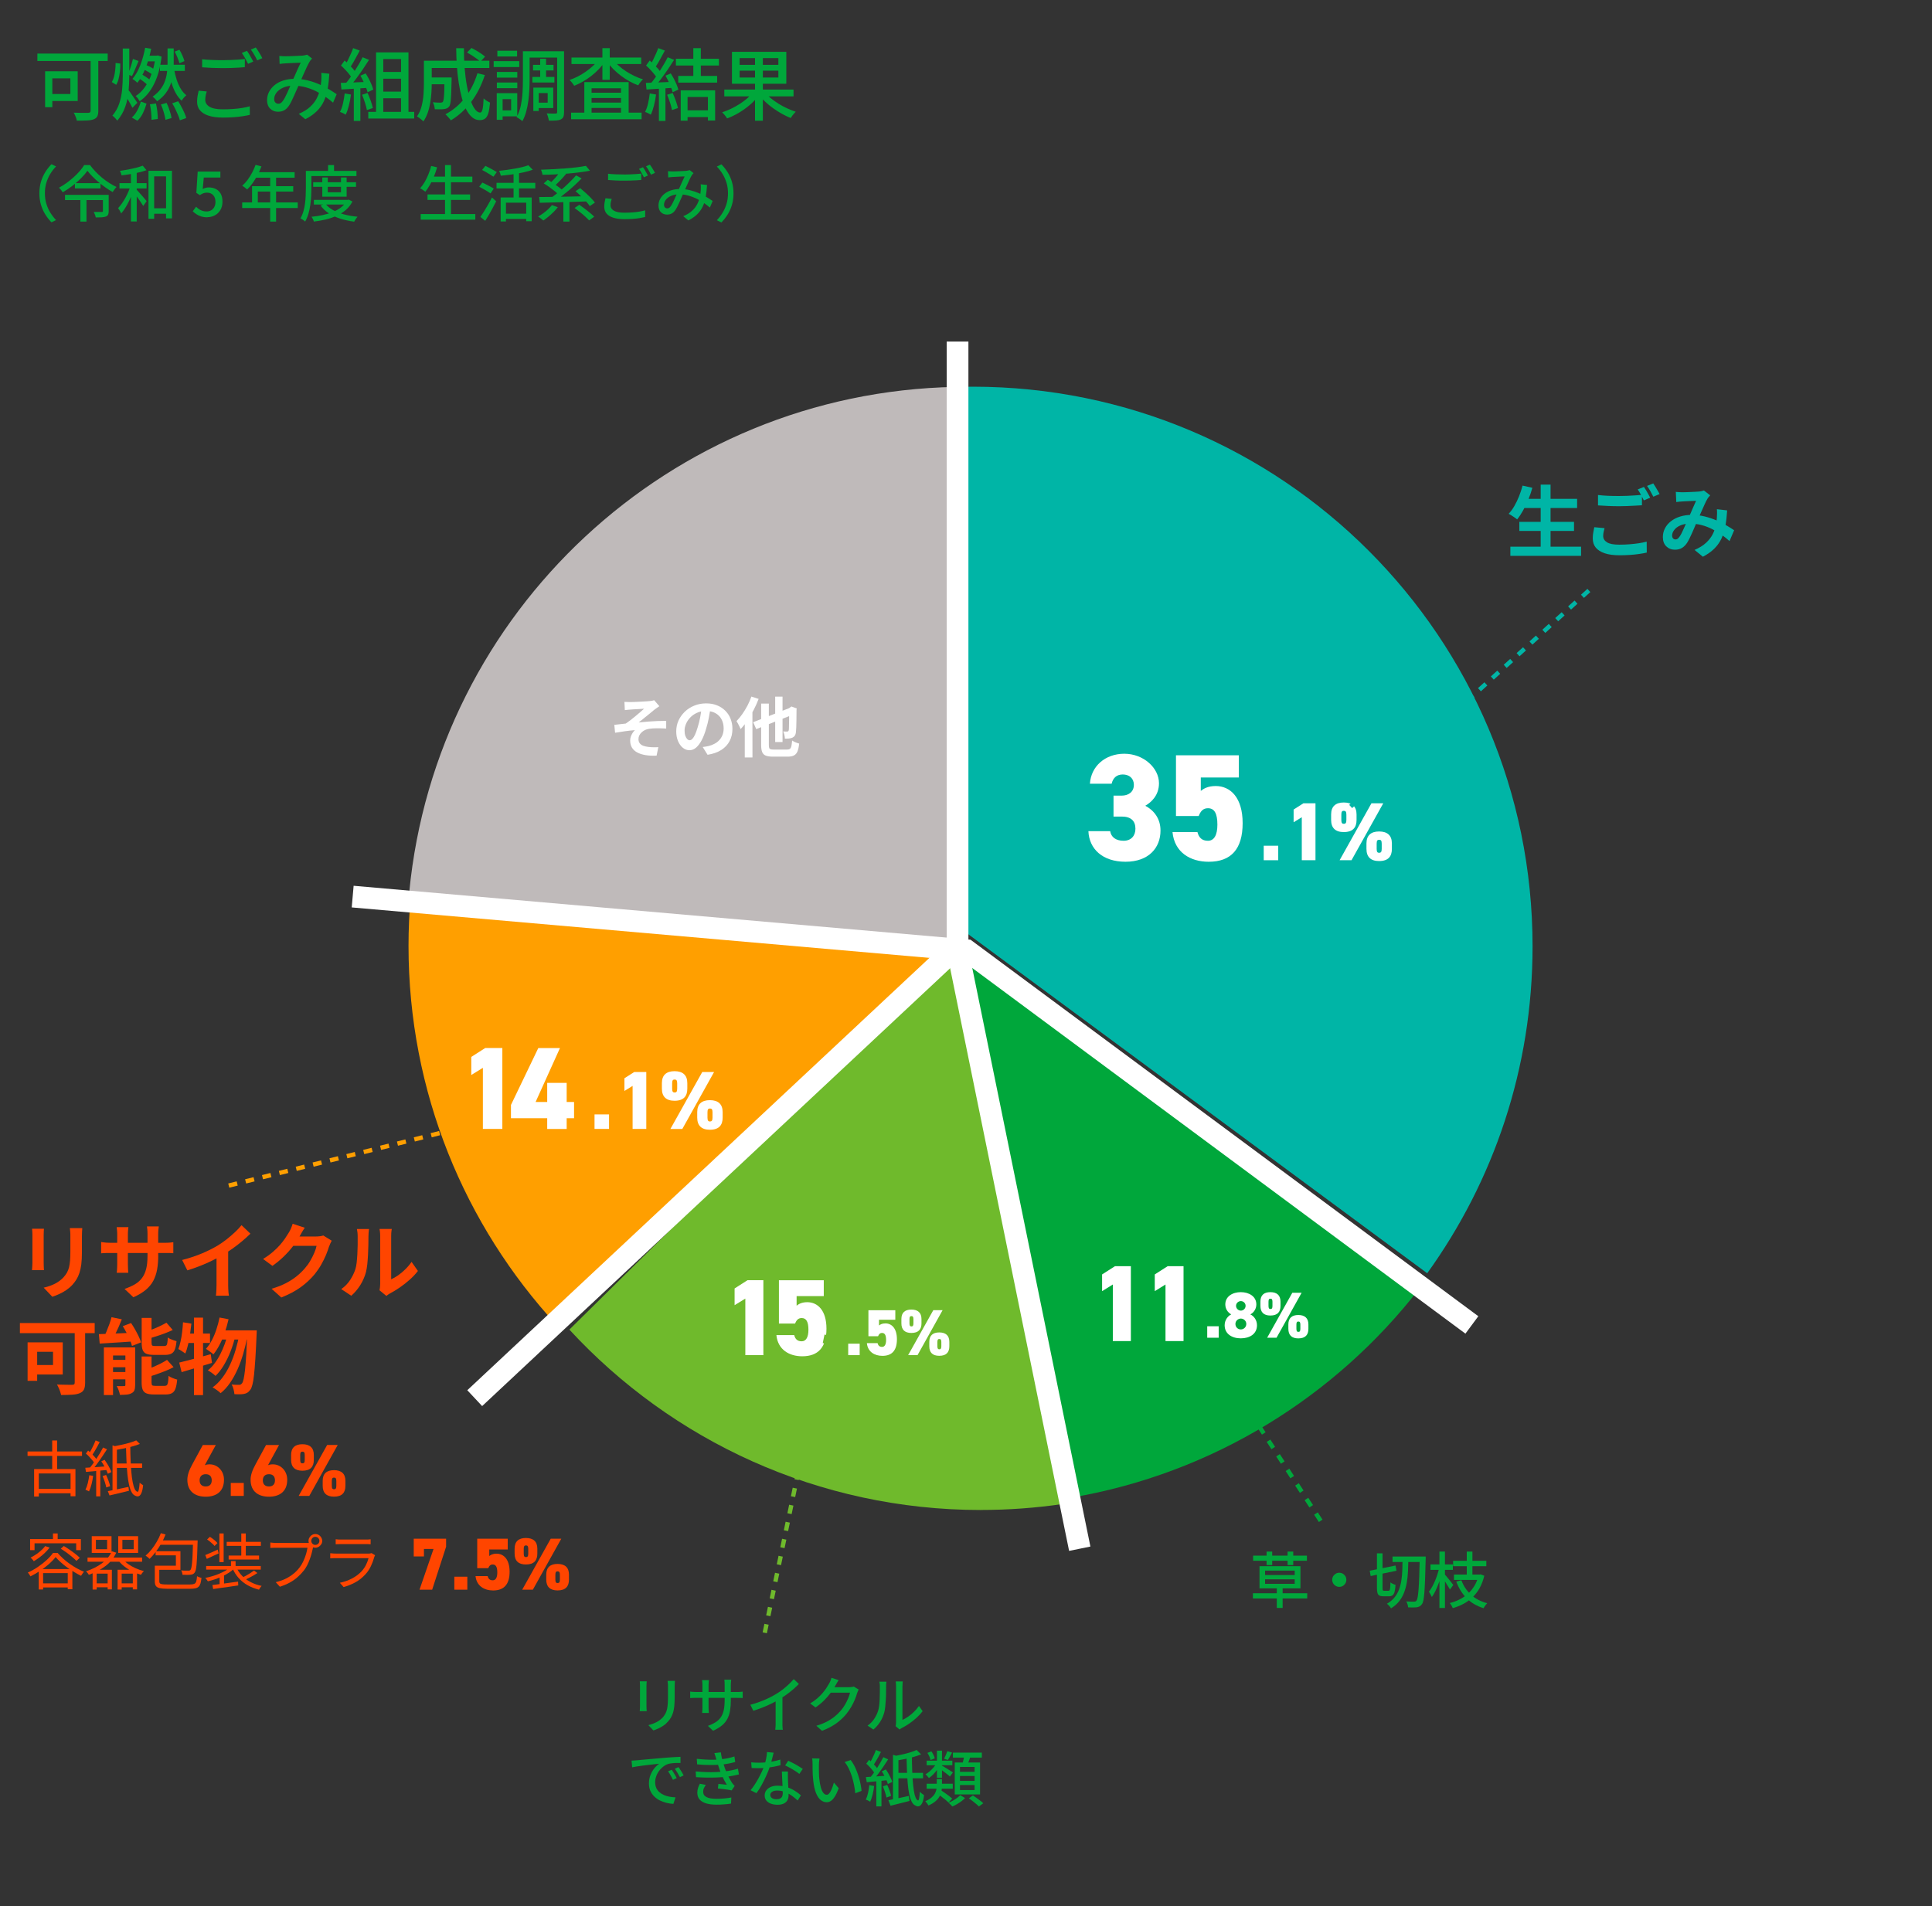 <?xml version="1.0" encoding="UTF-8"?>
<svg id="_レイヤー_2" data-name="レイヤー 2" xmlns="http://www.w3.org/2000/svg" viewBox="0 0 444.55 438.77">
  <rect x="0" y="0" width="444.55" height="438.77" fill="#333333" stroke="none"/>
  <defs>
    <style>
      .cls-1 {
        stroke: #ff9f00;
      }

      .cls-1, .cls-2, .cls-3, .cls-4 {
        fill: none;
        stroke-dasharray: 2 2;
        stroke-miterlimit: 10;
      }

      .cls-5 {
        fill: #00b5a6;
      }

      .cls-6 {
        fill: #fff;
      }

      .cls-7 {
        fill: #00a73b;
      }

      .cls-8 {
        fill: #6fba2c;
      }

      .cls-9 {
        fill: #bfbaba;
      }

      .cls-10 {
        fill: #ff9f00;
      }

      .cls-2 {
        stroke: #6fba2c;
      }

      .cls-11 {
        fill: #e2dde7;
        opacity: 0;
      }

      .cls-3 {
        stroke: #00a73b;
      }

      .cls-12 {
        fill: #ff4500;
      }

      .cls-4 {
        stroke: #00b5a6;
      }
    </style>
  </defs>
  <g id="_レイヤー_2-2" data-name="レイヤー 2">
    <rect class="cls-11" width="444.55" height="438.77"/>
    <path class="cls-5" d="M352.64,217.82c0-71.15-57.68-128.82-128.82-128.82-.48,0-.96.01-1.43.02v125.7l106.01,78.33c15.25-21.17,24.24-47.15,24.24-75.23Z"/>
    <path class="cls-7" d="M246.67,344.66c32.38-5.56,60.63-23.19,79.94-48.11l-104.22-78.84,24.29,126.95Z"/>
    <path class="cls-8" d="M225.73,347.53c6.36,0,12.62-.47,18.73-1.36l-25.07-127.46-88.38,87.31c23.54,25.52,57.26,41.52,94.72,41.52Z"/>
    <path class="cls-10" d="M218.4,217.71l-123.9-11.35c-.33,3.74-.5,7.52-.5,11.35,0,33.66,12.91,64.29,34.05,87.24l90.36-87.24Z"/>
    <path class="cls-9" d="M94.17,205.29l128.21,13.42-2.53-129.66c-65.76,1.27-119.45,51.81-125.68,116.24Z"/>
    <polygon class="cls-6" points="337.19 306.95 221.47 221.13 80.93 208.85 81.37 203.87 223.31 216.28 340.16 302.94 337.19 306.95"/>
    <polygon class="cls-6" points="246 356.95 217.83 218.96 217.83 78.61 222.83 78.61 222.83 218.45 250.9 355.95 246 356.95"/>
    <rect class="cls-6" x="88.88" y="267.75" width="150.88" height="5" transform="translate(-140.32 185.2) rotate(-43.1)"/>
    <g>
      <path class="cls-6" d="M115.59,259.83h-4.48v-14.06l-2.67,1.65v-4.16l3.21-2.05h3.94v18.62Z"/>
      <path class="cls-6" d="M128.85,241.21l-5.61,12.42h2.67v-4.4h4.48v4.4h1.7v3.73h-1.7v2.48h-4.48v-2.48h-8.34v-3.05l6.29-13.09h4.99Z"/>
    </g>
    <g>
      <path class="cls-6" d="M140.14,259.83h-3.34v-3.34h3.34v3.34Z"/>
      <path class="cls-6" d="M148.71,259.83h-3.15v-9.9l-1.88,1.16v-2.92l2.26-1.44h2.77v13.11Z"/>
      <path class="cls-6" d="M158.15,250.56c0,1.71-.82,2.79-2.94,2.79-1.92,0-2.91-.95-2.91-2.79v-1.27c0-1.84,1.03-2.75,2.91-2.75s2.94.89,2.94,2.75v1.27ZM164.31,246.73l-7.31,13.11h-2.74l7.33-13.11h2.72ZM155.82,250.56v-1.21c0-.7-.19-.89-.59-.89s-.57.19-.57.89v1.21c0,.7.19.89.57.89.4,0,.59-.19.59-.89ZM166.28,257.23c0,1.71-.82,2.79-2.94,2.79-1.92,0-2.91-.95-2.91-2.79v-1.27c0-1.84,1.03-2.75,2.91-2.75s2.94.89,2.94,2.75v1.27ZM163.95,257.23v-1.21c0-.7-.19-.89-.59-.89s-.57.19-.57.89v1.21c0,.7.19.89.57.89s.59-.19.59-.89Z"/>
    </g>
    <g>
      <path class="cls-6" d="M197.81,311.9h-2.64v-2.64h2.64v2.64Z"/>
      <path class="cls-6" d="M202.05,307.54h-2.23v-5.98h6.19v2.19h-3.75v1.32c.27-.21.69-.48,1.47-.48,1.42,0,2.65,1.11,2.65,3.66s-1.12,3.81-3.34,3.81c-1.8,0-3.38-.92-3.57-2.92h2.46c.13.54.43.86,1.03.86s.93-.56.93-1.59c0-1.1-.29-1.62-.93-1.62-.46,0-.72.27-.92.76Z"/>
      <path class="cls-6" d="M212.03,304.58c0,1.35-.65,2.21-2.33,2.21-1.51,0-2.29-.75-2.29-2.21v-1c0-1.46.81-2.17,2.29-2.17s2.33.71,2.33,2.17v1ZM216.89,301.55l-5.77,10.35h-2.16l5.79-10.35h2.15ZM210.18,304.58v-.96c0-.55-.15-.71-.46-.71s-.45.15-.45.71v.96c0,.56.15.71.45.71.31,0,.46-.15.46-.71ZM218.44,309.85c0,1.35-.65,2.2-2.32,2.2-1.52,0-2.29-.75-2.29-2.2v-1.01c0-1.45.81-2.17,2.29-2.17s2.32.71,2.32,2.17v1.01ZM216.6,309.85v-.96c0-.56-.15-.71-.46-.71s-.45.15-.45.71v.96c0,.55.15.7.45.7s.46-.15.46-.7Z"/>
    </g>
    <g>
      <path class="cls-6" d="M280.42,307.89h-2.64v-2.64h2.64v2.64Z"/>
      <path class="cls-6" d="M283.31,302.52c-.83-.44-1.37-1.32-1.37-2.29,0-1.88,1.71-2.83,3.57-2.83s3.57.96,3.57,2.83c0,.97-.55,1.86-1.38,2.29.84.39,1.53,1.33,1.53,2.5,0,1.98-1.65,3.01-3.72,3.01s-3.72-1.04-3.72-3.01c0-1.17.71-2.12,1.51-2.5ZM285.52,305.98c.69,0,1.25-.56,1.25-1.26,0-.76-.65-1.24-1.25-1.24s-1.25.48-1.25,1.24c0,.71.53,1.26,1.25,1.26ZM285.52,301.65c.6,0,1.09-.5,1.09-1.11s-.5-1.08-1.09-1.08-1.11.48-1.11,1.08.5,1.11,1.11,1.11Z"/>
      <path class="cls-6" d="M294.64,300.57c0,1.35-.65,2.21-2.33,2.21-1.51,0-2.29-.75-2.29-2.21v-1c0-1.46.81-2.17,2.29-2.17s2.33.71,2.33,2.17v1ZM299.5,297.54l-5.77,10.35h-2.16l5.79-10.35h2.14ZM292.79,300.57v-.96c0-.55-.15-.71-.46-.71s-.45.15-.45.71v.96c0,.55.15.71.45.71.32,0,.46-.15.46-.71ZM301.06,305.83c0,1.35-.64,2.21-2.32,2.21-1.52,0-2.29-.75-2.29-2.21v-1c0-1.46.81-2.17,2.29-2.17s2.32.71,2.32,2.17v1ZM299.21,305.83v-.96c0-.55-.15-.71-.46-.71s-.45.15-.45.71v.96c0,.55.15.71.45.71.32,0,.46-.15.46-.71Z"/>
    </g>
    <g>
      <path class="cls-6" d="M294.12,197.99h-3.34v-3.34h3.34v3.34Z"/>
      <path class="cls-6" d="M302.69,197.99h-3.15v-9.9l-1.88,1.16v-2.93l2.26-1.44h2.77v13.11Z"/>
      <path class="cls-6" d="M312.14,188.72c0,1.71-.82,2.79-2.94,2.79-1.92,0-2.91-.95-2.91-2.79v-1.27c0-1.84,1.03-2.75,2.91-2.75s2.94.89,2.94,2.75v1.27ZM318.29,184.88l-7.31,13.11h-2.74l7.33-13.11h2.72ZM309.8,188.72v-1.22c0-.7-.19-.89-.59-.89s-.57.19-.57.89v1.22c0,.7.19.89.57.89.4,0,.59-.19.59-.89ZM320.27,195.39c0,1.71-.82,2.79-2.94,2.79-1.92,0-2.91-.95-2.91-2.79v-1.27c0-1.84,1.03-2.75,2.91-2.75s2.94.89,2.94,2.75v1.27ZM317.93,195.39v-1.22c0-.7-.19-.89-.59-.89s-.57.19-.57.89v1.22c0,.7.19.89.57.89s.59-.19.59-.89Z"/>
    </g>
    <g>
      <path class="cls-6" d="M175.65,311.9h-4.15v-13.02l-2.47,1.52v-3.85l2.97-1.9h3.65v17.25Z"/>
      <path class="cls-6" d="M182.95,304.63h-3.72v-9.97h10.32v3.65h-6.25v2.2c.45-.35,1.15-.8,2.45-.8,2.37,0,4.42,1.85,4.42,6.1s-1.87,6.35-5.57,6.35c-3,0-5.62-1.52-5.95-4.87h4.1c.23.9.73,1.42,1.72,1.42s1.55-.92,1.55-2.65c0-1.82-.48-2.7-1.55-2.7-.77,0-1.2.45-1.52,1.27Z"/>
    </g>
    <g>
      <path class="cls-6" d="M260.21,308.66h-4.15v-13.02l-2.47,1.53v-3.85l2.97-1.9h3.65v17.25Z"/>
      <path class="cls-6" d="M272.33,308.66h-4.15v-13.02l-2.47,1.53v-3.85l2.97-1.9h3.65v17.25Z"/>
    </g>
    <g>
      <path class="cls-6" d="M256.21,183.12h1.89c1.47,0,2.8-.77,2.8-2.49,0-1.5-1.08-2.38-2.55-2.38s-2.28.88-2.56,2.13h-5c.24-3.99,3.5-6.9,7.91-6.9s7.98,3.26,7.98,6.79c0,2.83-1.82,4.41-3.15,5.18,1.96,1.05,3.5,2.91,3.5,5.71,0,3.99-2.73,7.18-8.05,7.18s-8.37-2.98-8.54-7.04h5.01c.21,1.33,1.26,2.21,3.08,2.21s2.73-1.23,2.73-2.77c0-1.79-1.02-2.8-3.15-2.8h-1.89v-4.83Z"/>
      <path class="cls-6" d="M275.81,187.81h-5.22v-13.97h14.46v5.11h-8.75v3.08c.63-.49,1.61-1.12,3.43-1.12,3.33,0,6.2,2.59,6.2,8.54s-2.63,8.89-7.81,8.89c-4.2,0-7.88-2.13-8.33-6.83h5.74c.32,1.26,1.02,2,2.42,2s2.17-1.29,2.17-3.71c0-2.55-.67-3.78-2.17-3.78-1.08,0-1.68.63-2.13,1.79Z"/>
    </g>
    <g>
      <path class="cls-6" d="M143.69,161.54c.24.01.48.02.71.03s.47.01.72.01c.14,0,.34,0,.61-.01s.58-.02.94-.04c.35-.02.71-.03,1.08-.05.37-.02.7-.04,1-.06.31-.02.55-.04.74-.06.25-.03.46-.06.63-.09s.31-.07.41-.11l1.19,1.38c-.16.1-.36.23-.59.4-.23.16-.43.31-.59.43-.21.17-.44.36-.68.56-.24.2-.49.4-.74.61-.26.21-.51.41-.76.61-.25.21-.49.41-.73.6s-.46.37-.67.52c.67-.07,1.38-.13,2.12-.19s1.48-.1,2.21-.13,1.39-.04,2-.04v1.77c-.71-.04-1.42-.06-2.11-.06s-1.28.04-1.74.11c-.35.04-.67.13-.98.27-.3.14-.57.32-.8.53-.24.22-.42.46-.55.72-.13.26-.2.55-.2.86,0,.39.1.71.29.96s.46.44.8.57c.35.13.74.22,1.18.27.43.05.85.08,1.26.08s.75,0,1.04-.03l-.4,1.96c-1.92.08-3.41-.17-4.48-.75-1.06-.58-1.6-1.49-1.6-2.75,0-.31.05-.61.16-.91s.24-.57.4-.82.34-.46.53-.64c-.69.05-1.43.13-2.23.24-.79.11-1.57.23-2.33.36l-.18-1.82c.4-.04.84-.09,1.32-.15.48-.06.92-.11,1.32-.15.33-.22.69-.48,1.08-.78.39-.3.78-.61,1.17-.94.39-.33.76-.64,1.1-.93.34-.29.63-.55.86-.76-.12,0-.28.02-.49.03-.21.01-.43.02-.68.04-.25.01-.49.03-.74.04-.25.01-.48.03-.68.04-.21.01-.37.03-.49.04-.19.01-.4.03-.64.05-.24.03-.47.05-.71.08l-.09-1.92Z"/>
      <path class="cls-6" d="M163.5,162.74c-.1.76-.23,1.57-.39,2.43-.16.86-.38,1.73-.65,2.61-.29,1.01-.63,1.88-1.02,2.61-.39.73-.82,1.29-1.28,1.69-.46.39-.97.59-1.52.59s-1.06-.19-1.52-.56-.83-.89-1.11-1.55c-.28-.66-.41-1.41-.41-2.25s.17-1.69.52-2.46c.35-.77.84-1.45,1.46-2.05s1.35-1.06,2.19-1.4c.83-.34,1.74-.51,2.71-.51s1.77.15,2.51.45c.75.3,1.38.72,1.91,1.25.53.53.94,1.15,1.21,1.86s.42,1.48.42,2.29c0,1.05-.21,1.99-.65,2.82-.43.83-1.07,1.51-1.91,2.05-.85.54-1.9.91-3.16,1.11l-1.12-1.79c.29-.03.54-.07.77-.11.22-.04.43-.08.63-.13.48-.12.93-.29,1.34-.52.41-.22.78-.5,1.09-.84.31-.33.55-.73.73-1.18.17-.45.26-.94.26-1.48,0-.59-.09-1.13-.27-1.62-.18-.49-.44-.92-.79-1.28-.35-.36-.77-.64-1.27-.84-.5-.19-1.08-.29-1.73-.29-.8,0-1.5.14-2.11.43-.61.28-1.12.65-1.55,1.1-.42.45-.74.94-.95,1.46-.22.52-.32,1.02-.32,1.49,0,.5.06.92.18,1.25s.27.58.44.75.36.25.56.25.42-.11.62-.32.41-.54.61-.98c.2-.44.4-1,.6-1.67.23-.72.42-1.49.58-2.31.16-.82.27-1.62.35-2.4l2.04.06Z"/>
      <path class="cls-6" d="M172.89,160.32l1.67.54c-.32.84-.7,1.69-1.14,2.54s-.91,1.65-1.42,2.41c-.51.76-1.04,1.42-1.58,1.99-.05-.14-.13-.32-.25-.55-.12-.23-.24-.46-.36-.7s-.24-.43-.34-.58c.45-.46.89-.99,1.31-1.59.42-.6.82-1.24,1.19-1.93.36-.69.67-1.4.92-2.12ZM171.38,164.48l1.75-1.77v.02s.01,11.61.01,11.61h-1.77v-9.85ZM173.3,166.22l8.91-3.48.69,1.56-8.89,3.51-.71-1.59ZM175.14,161.94h1.77v9.53c0,.3.03.52.08.67.05.15.17.25.33.3s.41.08.73.08h3.03c.3,0,.53-.05.68-.17s.26-.31.33-.61c.07-.29.13-.73.18-1.3.2.14.46.28.77.41s.6.22.85.29c-.08.75-.21,1.34-.38,1.78-.18.43-.44.75-.8.94-.35.19-.85.29-1.48.29h-3.33c-.72,0-1.28-.08-1.68-.23-.4-.16-.68-.43-.84-.82-.16-.39-.24-.93-.24-1.62v-9.53ZM178.37,160.34h1.69v10.45h-1.69v-10.45ZM181.61,163.04h-.12l.31-.22.31-.22,1.23.46-.06.29c0,.87,0,1.65-.02,2.33,0,.69-.02,1.26-.04,1.72-.02.47-.04.81-.07,1.03-.03.38-.12.67-.26.88s-.34.37-.58.48c-.23.1-.5.16-.82.19-.32.03-.62.03-.89.02,0-.25-.05-.54-.12-.87-.07-.33-.16-.59-.27-.78.17,0,.34.02.52.02.18,0,.31,0,.4,0,.1,0,.18-.02.24-.07s.1-.14.13-.28c.02-.12.04-.37.04-.75.01-.38.02-.92.03-1.62,0-.7.02-1.57.02-2.62Z"/>
    </g>
    <g>
      <path class="cls-5" d="M350.36,111.77l2.23.5c-.25.92-.56,1.84-.94,2.74-.37.9-.77,1.74-1.21,2.51-.43.77-.88,1.45-1.35,2.03-.14-.13-.33-.28-.57-.44-.23-.16-.48-.32-.73-.48s-.47-.28-.65-.38c.48-.5.92-1.1,1.32-1.8.4-.7.76-1.45,1.08-2.25.32-.8.58-1.61.8-2.43ZM347.53,125.83h16.27v2.11h-16.27v-2.11ZM349.6,120.11h12.58v2.09h-12.58v-2.09ZM350.36,114.81h12.53v2.11h-12.53v-2.11ZM354.51,111.54h2.27v15.32h-2.27v-15.32Z"/>
      <path class="cls-5" d="M369.2,121.56c-.08.31-.16.62-.22.92-.06.3-.09.6-.09.9,0,.59.29,1.07.87,1.43.58.37,1.52.55,2.82.55.82,0,1.6-.03,2.37-.09.76-.06,1.48-.14,2.15-.24.67-.1,1.27-.23,1.8-.37l.02,2.52c-.52.12-1.1.23-1.75.32-.65.1-1.36.17-2.11.22-.75.05-1.54.08-2.38.08-1.38,0-2.53-.15-3.44-.46-.91-.31-1.6-.74-2.06-1.31s-.69-1.27-.69-2.1c0-.52.04-.99.13-1.43.08-.44.16-.83.22-1.16l2.38.22ZM367.69,113.93c.66.08,1.4.14,2.23.18.83.04,1.72.05,2.66.05.6,0,1.21-.01,1.84-.04.62-.02,1.23-.06,1.82-.1.59-.04,1.11-.08,1.57-.12v2.39c-.42.02-.93.05-1.52.09-.59.04-1.21.07-1.85.09-.64.02-1.25.04-1.83.04-.94,0-1.81-.02-2.61-.06-.8-.04-1.57-.09-2.3-.13v-2.39ZM378.27,112.08c.16.22.32.47.5.77.17.3.34.6.51.9.17.3.31.56.43.79l-1.46.63c-.18-.37-.4-.8-.66-1.28-.26-.48-.51-.89-.75-1.24l1.42-.58ZM380.42,111.27c.16.23.32.49.5.79.18.3.36.6.53.89.17.29.31.55.42.76l-1.44.61c-.19-.37-.42-.79-.68-1.27-.26-.47-.52-.88-.77-1.21l1.44-.58Z"/>
      <path class="cls-5" d="M385.55,113.21c.25.02.52.04.8.06.28.02.52.03.71.03.26,0,.57,0,.91-.02.34-.01.69-.02,1.05-.04.36-.01.7-.03,1.03-.05.32-.02.59-.04.79-.05.22-.01.44-.04.66-.09s.41-.1.57-.16l1.44,1.12c-.12.14-.23.27-.34.39-.11.11-.2.24-.27.37-.21.34-.44.79-.7,1.38-.26.58-.54,1.21-.84,1.88-.29.67-.58,1.33-.86,1.96-.18.41-.37.84-.56,1.3-.19.46-.39.91-.59,1.36s-.4.87-.59,1.26c-.19.39-.38.73-.56,1.02-.36.54-.76.94-1.21,1.2-.44.26-.98.39-1.6.39-.79,0-1.45-.26-1.98-.77-.53-.52-.79-1.23-.79-2.14,0-.72.16-1.39.49-2.02.32-.62.78-1.17,1.38-1.63.59-.46,1.29-.82,2.1-1.07.8-.25,1.69-.38,2.65-.38,1.04,0,2.05.12,3.02.36.97.24,1.88.55,2.73.92.85.37,1.61.76,2.29,1.16.68.4,1.26.76,1.74,1.09l-1.06,2.5c-.54-.5-1.15-.99-1.82-1.46-.67-.47-1.39-.9-2.15-1.29-.76-.39-1.57-.7-2.43-.93-.86-.23-1.75-.34-2.67-.34-.88,0-1.62.14-2.24.41s-1.09.62-1.41,1.04-.49.84-.49,1.29c0,.29.08.51.23.67.15.16.33.23.53.23.19,0,.35-.05.49-.14s.28-.26.45-.49c.16-.22.31-.47.46-.77.15-.3.31-.63.47-.99.16-.36.32-.73.49-1.1.16-.37.32-.73.48-1.08.22-.48.44-.98.67-1.5.23-.52.45-1.03.66-1.52s.41-.92.58-1.3c-.18.01-.4.02-.67.03-.26,0-.54.02-.84.03s-.58.03-.86.04c-.28.02-.52.03-.73.04-.18.01-.41.03-.69.05-.28.02-.54.05-.76.09l-.11-2.32ZM397.41,117.48c-.07,1.27-.2,2.44-.39,3.5-.19,1.06-.48,2.03-.88,2.9-.4.87-.95,1.66-1.65,2.36-.7.7-1.58,1.33-2.66,1.9l-1.91-1.57c1.1-.48,1.99-1.03,2.66-1.66s1.17-1.28,1.51-1.96c.34-.68.58-1.35.71-2.01.13-.65.22-1.25.25-1.77.02-.35.04-.69.04-1.04s-.01-.65-.04-.93l2.36.27Z"/>
    </g>
    <g>
      <path class="cls-7" d="M288.29,366.7h12.5v1.2h-12.5v-1.2ZM288.34,358.04h12.38v1.18h-12.38v-1.18ZM289.81,360.47h9.42v5.1h-9.42v-5.1ZM291.09,361.49v1.02h6.82v-1.02h-6.82ZM291.09,363.49v1.04h6.82v-1.04h-6.82ZM291.44,357.11h1.29v3.11h-1.29v-3.11ZM293.79,364.97h1.34v5.11h-1.34v-5.11ZM296.27,357.11h1.3v3.11h-1.3v-3.11Z"/>
      <path class="cls-7" d="M308.15,361.98c.31,0,.58.07.83.22.24.14.44.34.59.58.15.24.22.52.22.83,0,.29-.07.56-.22.81-.15.25-.34.45-.58.59-.24.15-.52.22-.83.22-.29,0-.56-.07-.8-.22-.25-.14-.45-.34-.6-.59s-.22-.52-.22-.8c0-.31.07-.58.22-.83.14-.24.34-.44.59-.59s.52-.22.81-.22Z"/>
      <path class="cls-7" d="M315.17,361.52l5.94-1.2.22,1.2-5.94,1.22-.22-1.22ZM316.82,357.51h1.3v8.01c0,.27.02.44.07.51.05.07.15.1.31.1h1.02c.1,0,.18-.05.24-.15.06-.1.09-.29.12-.57s.04-.68.05-1.21c.15.12.34.23.57.34s.43.18.61.22c-.04.66-.11,1.19-.21,1.57s-.25.66-.45.82c-.2.16-.47.25-.81.25h-1.34c-.39,0-.69-.06-.9-.17-.21-.11-.36-.3-.44-.57-.08-.27-.13-.65-.13-1.13v-8.01ZM322.74,358.83h1.33c-.02.94-.05,1.86-.09,2.76-.04.9-.13,1.77-.27,2.6-.14.83-.35,1.61-.63,2.35-.28.73-.66,1.4-1.15,2.02s-1.11,1.15-1.86,1.62c-.09-.18-.23-.37-.41-.57s-.36-.37-.53-.49c.7-.4,1.27-.88,1.72-1.43s.8-1.16,1.05-1.82c.25-.66.44-1.37.55-2.13.12-.76.19-1.54.22-2.37.03-.82.05-1.67.06-2.53ZM320.42,358.25h6.85v1.26h-6.85v-1.26ZM326.69,358.25h1.36v.44c0,.11,0,.19-.01.26-.04,1.78-.08,3.29-.13,4.51s-.1,2.23-.16,3.01-.13,1.38-.22,1.81-.2.74-.34.92c-.17.24-.34.41-.53.51-.18.1-.4.17-.65.22-.23.03-.53.04-.9.04s-.73,0-1.11-.03c0-.2-.05-.42-.13-.69-.07-.26-.17-.48-.29-.67.39.03.75.04,1.08.05.33,0,.57,0,.73,0,.13,0,.24-.02.31-.05.08-.03.16-.1.23-.2.11-.14.21-.41.28-.82.07-.41.14-.99.2-1.75s.11-1.74.15-2.93c.04-1.19.08-2.63.12-4.32v-.34Z"/>
      <path class="cls-7" d="M331.16,360.87l.81.28c-.11.57-.26,1.15-.43,1.75-.18.6-.38,1.18-.6,1.76-.22.58-.45,1.12-.7,1.62-.25.5-.51.93-.78,1.28-.08-.18-.18-.38-.31-.62-.13-.23-.25-.43-.35-.6.24-.31.48-.67.72-1.1.24-.42.46-.88.67-1.38.21-.5.4-1,.56-1.5s.3-1.01.4-1.49ZM329.15,360.06h5.15v1.26h-5.15v-1.26ZM331.21,357.11h1.27v12.98h-1.27v-12.98ZM332.37,362.29c.09.09.24.26.43.49.19.23.4.49.62.76.22.27.42.52.6.76.18.23.31.4.38.5l-.78,1.05c-.09-.2-.22-.43-.39-.69-.16-.27-.34-.54-.52-.83-.19-.29-.36-.56-.53-.81s-.31-.46-.43-.62l.63-.6ZM340.2,362.4h.24l.25-.04.84.31c-.25,1.06-.61,2-1.06,2.82-.46.82-1,1.53-1.63,2.13-.63.6-1.33,1.11-2.1,1.52-.77.41-1.59.74-2.46.99-.05-.12-.11-.25-.18-.4-.08-.14-.16-.29-.25-.43-.09-.14-.18-.26-.27-.34.79-.2,1.54-.47,2.25-.83.71-.35,1.36-.79,1.94-1.32.58-.52,1.08-1.13,1.5-1.83s.73-1.48.93-2.35v-.22ZM334.36,359.23h7.64v1.25h-7.64v-1.25ZM334.56,362.4h6.09v1.23h-6.09v-1.23ZM336.26,363.7c.48,1.31,1.22,2.42,2.22,3.34,1,.92,2.24,1.57,3.72,1.95-.09.09-.19.21-.3.34-.11.13-.21.27-.3.41-.09.14-.17.28-.24.4-1.56-.49-2.85-1.25-3.88-2.28-1.03-1.04-1.82-2.31-2.39-3.84l1.18-.32ZM337.5,357.11h1.3v5.91h-1.3v-5.91Z"/>
    </g>
    <g>
      <path class="cls-12" d="M10.11,282.8c-.01.23-.03.45-.04.67-.01.22-.02.49-.02.79v6.42c0,.24,0,.52.02.84s.03.59.04.82h-2.75c.01-.18.03-.43.06-.76.02-.33.04-.63.04-.91v-6.4c0-.18,0-.41-.02-.69-.01-.29-.03-.54-.06-.77h2.74ZM18.93,282.65c-.01.27-.03.55-.05.86-.02.31-.03.66-.03,1.04v3.76c0,1.01-.05,1.9-.14,2.66-.1.76-.24,1.42-.43,2-.19.57-.42,1.07-.69,1.51-.27.44-.59.85-.94,1.24-.42.46-.9.86-1.44,1.23-.54.36-1.09.67-1.64.91-.55.25-1.06.45-1.53.6l-1.99-2.09c.95-.21,1.81-.52,2.57-.9.77-.39,1.43-.88,2-1.49.33-.37.6-.73.8-1.1.2-.37.36-.78.47-1.22.11-.45.18-.96.23-1.53.04-.57.07-1.22.07-1.96v-3.61c0-.38,0-.73-.03-1.04-.02-.31-.05-.6-.09-.86h2.87Z"/>
      <path class="cls-12" d="M23.28,285.86c.13.01.29.04.49.07.2.03.44.06.7.08.27.02.56.03.87.03h12.46c.51,0,.92-.01,1.23-.04.32-.02.6-.06.85-.09v2.53c-.2-.03-.48-.04-.82-.05-.34,0-.77,0-1.27,0h-12.46c-.32,0-.6,0-.86,0-.26,0-.49.02-.68.03-.2.01-.37.03-.52.04v-2.58ZM29.55,282.44c-.03.18-.05.42-.08.71s-.04.63-.04,1v6.8c0,.28,0,.55.02.81.01.26.02.49.03.68,0,.2.02.36.03.5h-2.66c.03-.14.04-.31.06-.5s.03-.42.04-.68c.01-.26.02-.53.02-.81v-6.8c0-.28,0-.56-.03-.85-.02-.29-.05-.58-.09-.86h2.7ZM36.41,288.99c0,1.18-.09,2.25-.26,3.2s-.47,1.82-.88,2.6c-.42.78-1,1.48-1.75,2.1-.75.62-1.69,1.18-2.83,1.69l-2.03-1.92c.91-.32,1.7-.67,2.37-1.06s1.21-.88,1.64-1.45c.43-.58.75-1.27.96-2.09.21-.82.31-1.81.31-2.97v-5.05c0-.39-.01-.74-.04-1.04-.03-.3-.05-.54-.08-.73h2.72c-.03.19-.05.43-.09.73s-.05.64-.05,1.04v4.96Z"/>
      <path class="cls-12" d="M41.9,290c1.71-.44,3.26-.96,4.65-1.55,1.39-.59,2.61-1.21,3.66-1.85.66-.41,1.32-.87,1.99-1.4s1.29-1.07,1.88-1.62c.59-.56,1.09-1.09,1.49-1.6l2.05,1.96c-.58.57-1.22,1.15-1.91,1.73-.69.58-1.41,1.14-2.16,1.67-.75.53-1.49,1.02-2.22,1.46-.72.42-1.53.85-2.42,1.29-.89.44-1.83.86-2.82,1.25-.99.39-1.98.74-2.98,1.04l-1.2-2.39ZM49.8,287.81l2.7-.63v8.55c0,.28,0,.58.02.91.01.33.03.64.06.92s.06.5.1.66h-3c.02-.15.05-.37.07-.66s.03-.59.05-.92c.01-.33.02-.63.02-.91v-7.92Z"/>
      <path class="cls-12" d="M70.13,282.57c-.23.33-.45.68-.67,1.06-.22.38-.38.67-.49.87-.43.76-.96,1.55-1.59,2.37s-1.34,1.61-2.14,2.38-1.65,1.47-2.55,2.1l-2.15-1.58c.84-.52,1.57-1.05,2.21-1.6s1.19-1.09,1.66-1.62c.47-.54.87-1.06,1.21-1.56.34-.5.62-.95.86-1.34.15-.24.31-.55.48-.94.16-.39.29-.74.38-1.05l2.77.91ZM76.32,285.57c-.1.18-.21.39-.32.64-.11.25-.22.49-.3.73-.17.56-.4,1.19-.69,1.91-.3.71-.67,1.46-1.1,2.22s-.94,1.5-1.51,2.21c-.91,1.09-1.97,2.08-3.18,2.96s-2.71,1.68-4.49,2.39l-2.24-2.01c1.29-.38,2.41-.82,3.34-1.31.94-.49,1.75-1.02,2.45-1.59s1.32-1.16,1.86-1.8c.44-.49.85-1.05,1.22-1.68.37-.63.68-1.25.95-1.87.27-.62.44-1.17.53-1.63h-6.4l.87-2.15h5.43c.29,0,.59-.02.88-.06.3-.04.55-.1.77-.17l1.94,1.2Z"/>
      <path class="cls-12" d="M78.53,296.69c.84-.58,1.52-1.29,2.05-2.11s.92-1.63,1.18-2.43c.14-.42.24-.93.31-1.55.07-.61.12-1.27.16-1.98s.06-1.4.07-2.09c0-.69,0-1.33,0-1.91,0-.38-.02-.71-.05-.98-.03-.27-.07-.53-.12-.77h2.79s-.03.13-.05.31c-.02.18-.04.4-.06.65s-.03.5-.03.77c0,.56,0,1.21-.02,1.95-.01.74-.04,1.5-.08,2.27-.04.77-.1,1.5-.17,2.2-.08.69-.18,1.28-.3,1.76-.29,1.08-.73,2.07-1.3,2.99-.58.92-1.27,1.74-2.08,2.46l-2.32-1.54ZM87.33,296.97c.04-.19.07-.41.1-.66.03-.25.05-.5.05-.75v-11.08c0-.43-.02-.8-.07-1.12-.04-.32-.07-.49-.09-.51h2.83s-.04.2-.08.52-.06.7-.06,1.13v9.94c.52-.23,1.06-.54,1.62-.93.56-.39,1.1-.85,1.64-1.38.54-.53,1.02-1.09,1.43-1.7l1.46,2.09c-.52.68-1.15,1.36-1.89,2.01-.74.66-1.5,1.26-2.29,1.8-.79.54-1.54,1-2.26,1.37-.2.11-.37.22-.49.31-.13.09-.23.18-.32.26l-1.6-1.31Z"/>
      <path class="cls-12" d="M4.58,304.51h17.21v2.32H4.58v-2.32ZM6.35,308.96h2.2v8.85h-2.2v-8.85ZM7.28,308.96h7.16v7.39h-7.16v-2.18h4.92v-3.04h-4.92v-2.17ZM17.2,305.16h2.39v13.05c0,.68-.09,1.21-.27,1.59-.18.37-.5.66-.97.85-.46.19-1.04.31-1.75.35-.71.04-1.55.07-2.53.07-.05-.23-.13-.49-.23-.79-.1-.3-.22-.59-.35-.88s-.26-.54-.39-.74c.47.01.94.03,1.42.04s.9.02,1.28.02h.8c.22,0,.37-.04.46-.11.09-.08.13-.22.13-.42v-13.02Z"/>
      <path class="cls-12" d="M22.76,307.06c.68-.03,1.47-.05,2.36-.08.89-.03,1.82-.07,2.79-.12.98-.05,1.96-.09,2.94-.13l-.02,2c-.94.06-1.88.13-2.81.19-.94.06-1.84.12-2.7.17-.86.05-1.65.1-2.38.15l-.19-2.17ZM25.65,303.16l2.38.49c-.23.58-.47,1.17-.73,1.76-.26.59-.52,1.15-.78,1.67-.26.53-.51.99-.75,1.4l-1.99-.51c.24-.43.48-.92.71-1.48.23-.56.46-1.13.67-1.71.21-.58.38-1.12.5-1.61ZM23.9,310.12h6.02v1.86h-3.91v9.1h-2.11v-10.96ZM24.85,312.99h5.28v1.69h-5.28v-1.69ZM24.85,315.78h5.28v1.69h-5.28v-1.69ZM28.84,310.12h2.26v8.66c0,.49-.06.89-.17,1.19-.11.3-.34.53-.67.69-.32.18-.7.28-1.14.32s-.95.06-1.52.06c-.05-.3-.15-.65-.29-1.04-.15-.39-.29-.71-.45-.98.34.01.68.02,1.01.02s.55,0,.67-.02c.13,0,.21-.02.25-.06.04-.04.06-.11.06-.23v-8.63ZM28.24,305.23l1.92-.72c.32.46.62.95.92,1.48.3.53.57,1.05.82,1.57.25.51.43.98.56,1.4l-2.09.82c-.1-.41-.26-.87-.48-1.39-.22-.52-.48-1.05-.76-1.61-.28-.55-.58-1.07-.88-1.55ZM32.61,303.32h2.26v5.72c0,.33.05.54.15.63.1.09.33.13.68.13h2.09c.22,0,.37-.05.48-.14.1-.09.18-.29.23-.57.05-.29.09-.71.11-1.26.15.13.35.24.59.35.24.11.49.21.74.29.25.09.48.16.68.21-.08.82-.21,1.46-.39,1.92s-.45.78-.81.96c-.35.18-.83.28-1.42.28h-2.6c-.75,0-1.32-.09-1.73-.26-.41-.17-.68-.46-.84-.86-.15-.4-.23-.95-.23-1.66v-5.74ZM32.61,312.21h2.26v5.98c0,.34.05.56.16.65.11.09.35.13.71.13h2.15c.23,0,.4-.06.51-.17.11-.11.2-.34.26-.67.06-.33.1-.82.12-1.46.24.18.56.34.95.5.39.16.74.28,1.04.35-.08.89-.21,1.58-.39,2.08s-.46.85-.82,1.05c-.36.2-.85.3-1.45.3h-2.72c-.73,0-1.3-.09-1.71-.26-.41-.17-.69-.46-.85-.85-.16-.4-.24-.95-.24-1.64v-6ZM38.44,312.99l1.5,1.67c-.57.32-1.2.61-1.88.88-.68.27-1.38.53-2.07.77-.7.24-1.38.46-2.05.65-.05-.22-.14-.48-.28-.8-.13-.32-.26-.58-.39-.8.62-.2,1.25-.44,1.88-.7.63-.27,1.23-.54,1.81-.83.57-.29,1.06-.57,1.48-.85ZM38.31,304.44l1.44,1.67c-.57.27-1.18.52-1.83.77-.65.25-1.31.48-1.99.69-.67.22-1.32.41-1.96.57-.05-.21-.14-.47-.28-.78-.13-.3-.26-.56-.37-.78.58-.19,1.18-.4,1.79-.64s1.19-.48,1.74-.75c.55-.27,1.04-.52,1.45-.76Z"/>
      <path class="cls-12" d="M42.12,304.34l1.92.3c-.09.84-.2,1.68-.32,2.52-.13.84-.28,1.64-.46,2.38s-.38,1.41-.61,1.98c-.11-.09-.27-.2-.48-.33s-.41-.27-.61-.4-.38-.23-.53-.29c.2-.52.38-1.11.52-1.78.15-.67.27-1.37.36-2.13.09-.75.16-1.5.2-2.25ZM41.23,313.61c.62-.15,1.33-.33,2.12-.53.79-.2,1.63-.43,2.51-.67.88-.25,1.76-.49,2.63-.73l.29,2c-1.19.38-2.4.76-3.64,1.13-1.23.37-2.35.71-3.35,1l-.55-2.19ZM42.66,306.93h5.66v2.17h-6.1l.44-2.17ZM44.63,303.26h2.09v17.84h-2.09v-17.84ZM50.52,303.24l2.07.4c-.24,1.05-.53,2.07-.87,3.07-.34,1-.73,1.92-1.18,2.77-.44.85-.92,1.61-1.44,2.25-.11-.13-.28-.27-.49-.43-.22-.16-.43-.32-.66-.47s-.41-.29-.56-.39c.51-.56.96-1.22,1.36-1.98s.75-1.59,1.04-2.48c.3-.89.54-1.81.73-2.75ZM52.44,306.89l1.65.82c-.25,1.09-.6,2.2-1.04,3.33s-.96,2.19-1.55,3.18c-.59.99-1.23,1.8-1.91,2.45-.22-.2-.49-.43-.82-.67-.33-.25-.65-.45-.95-.6.56-.43,1.08-.97,1.56-1.61.48-.64.92-1.34,1.31-2.11.39-.77.73-1.56,1.03-2.38.29-.82.53-1.62.72-2.42ZM55.08,307.12l1.77.82c-.24,1.23-.54,2.46-.9,3.69-.36,1.23-.79,2.41-1.29,3.53-.5,1.13-1.07,2.16-1.72,3.11-.65.94-1.37,1.74-2.17,2.38-.22-.22-.5-.45-.85-.7-.35-.25-.68-.46-1-.63.82-.59,1.57-1.33,2.23-2.21.67-.88,1.25-1.86,1.76-2.95.51-1.08.94-2.22,1.29-3.42.35-1.2.65-2.4.87-3.62ZM51.09,306.2h6.78v2.11h-7.81l1.03-2.11ZM56.91,306.2h2.17c-.01.27-.02.48-.02.65s0,.29-.02.38c-.09,2.14-.18,3.96-.28,5.45-.1,1.5-.2,2.73-.3,3.7s-.23,1.73-.37,2.28c-.14.55-.3.95-.48,1.19-.23.32-.46.54-.68.68s-.5.24-.82.3c-.27.05-.59.08-.97.08-.38,0-.78,0-1.2-.03-.03-.33-.09-.7-.2-1.12-.11-.42-.25-.79-.43-1.1.35.04.68.06.99.07.3,0,.54,0,.72,0,.15,0,.28-.02.37-.08.09-.05.2-.15.31-.29.13-.15.25-.47.36-.96.11-.49.22-1.19.32-2.1.1-.91.19-2.07.28-3.49.08-1.41.16-3.12.24-5.14v-.49Z"/>
    </g>
    <g>
      <path class="cls-12" d="M6.34,334.07h12.53v1.02H6.34v-1.02ZM7.85,338.12h9.51v6.26h-1.12v-5.25h-7.31v5.31h-1.08v-6.31ZM8.42,342.68h8.3v1.01h-8.3v-1.01ZM12.01,331.54h1.13v7.15h-1.13v-7.15Z"/>
      <path class="cls-12" d="M19.64,337.82c.65-.04,1.44-.09,2.35-.15s1.85-.13,2.81-.2v.84c-.89.08-1.78.17-2.66.25-.88.08-1.67.15-2.37.21l-.14-.95ZM20.53,339.53l.9.15c-.08.66-.21,1.31-.37,1.95-.16.64-.36,1.18-.58,1.63-.06-.04-.14-.08-.24-.13-.1-.05-.21-.1-.31-.15-.11-.05-.2-.09-.27-.12.22-.43.41-.94.55-1.53.14-.59.25-1.19.34-1.8ZM19.76,334.55l.52-.7c.26.21.52.44.78.69.26.26.49.51.71.76s.39.48.51.67l-.56.81c-.11-.21-.28-.46-.5-.72-.22-.27-.46-.53-.71-.8-.25-.27-.5-.51-.76-.72ZM22,331.52l.94.38c-.18.35-.37.71-.57,1.08-.21.37-.41.73-.62,1.08-.21.35-.4.65-.59.92l-.73-.34c.18-.27.36-.59.56-.96.2-.37.38-.74.56-1.12.18-.38.33-.73.45-1.04ZM23.72,333.15l.9.42c-.34.52-.71,1.08-1.11,1.68-.4.6-.81,1.17-1.22,1.72s-.8,1.04-1.16,1.46l-.66-.38c.28-.32.57-.68.86-1.08s.59-.83.88-1.27c.29-.44.57-.88.83-1.32s.48-.84.68-1.22ZM22.13,338.13h.95v6.27h-.95v-6.27ZM23.3,336.34l.77-.35c.21.3.42.62.63.95.21.34.39.67.55.99s.29.62.37.88l-.81.39c-.08-.25-.21-.54-.36-.88-.16-.33-.34-.67-.54-1.02-.2-.35-.4-.67-.61-.97ZM23.6,339.74l.81-.27c.2.41.38.86.56,1.34.18.48.3.9.36,1.25l-.87.29c-.07-.35-.18-.78-.34-1.27-.16-.49-.34-.94-.52-1.35ZM24.82,343.2c.6-.11,1.32-.26,2.16-.43.84-.18,1.71-.36,2.58-.55l.11.9c-.77.2-1.55.39-2.34.57s-1.49.36-2.13.5l-.39-.99ZM25.89,332.66l1.01.34v10.3h-1.01v-10.64ZM31.35,331.52l.83.81c-.5.21-1.06.4-1.7.57-.64.18-1.3.34-1.99.48-.69.14-1.35.26-2,.36-.02-.12-.06-.26-.13-.42-.07-.16-.14-.3-.2-.42.62-.11,1.25-.24,1.9-.39.65-.14,1.26-.3,1.84-.47s1.06-.34,1.46-.53ZM26.43,336.84h6.27v1.01h-6.27v-1.01ZM28.97,332.89h1.01c0,1.06.03,2.09.07,3.09.04.99.09,1.92.17,2.79.07.86.17,1.63.3,2.3.13.67.28,1.2.46,1.6s.4.62.67.68c.11.04.21-.14.29-.53.08-.39.15-.92.2-1.58.06.08.14.15.24.22.09.07.19.14.29.2.1.07.18.12.26.17-.07.74-.19,1.31-.36,1.72-.16.41-.36.67-.59.78-.23.11-.48.1-.76-.04-.37-.11-.68-.39-.93-.85-.25-.45-.45-1.04-.61-1.75s-.28-1.53-.37-2.46c-.09-.92-.16-1.92-.21-2.99-.05-1.07-.09-2.18-.12-3.34Z"/>
    </g>
    <g>
      <path class="cls-12" d="M12.78,358.39c-.38.5-.88,1.02-1.48,1.56-.61.54-1.28,1.05-2.02,1.55-.74.5-1.5.94-2.28,1.32-.04-.09-.09-.19-.16-.29-.07-.1-.14-.21-.22-.32-.07-.11-.15-.2-.22-.27.79-.35,1.56-.78,2.31-1.29s1.42-1.04,2.03-1.6c.61-.56,1.09-1.11,1.46-1.63h1.06c.37.44.8.87,1.27,1.3.47.43.97.83,1.51,1.21.53.38,1.08.72,1.63,1.03.56.31,1.1.57,1.65.78-.11.13-.23.29-.35.46-.12.18-.23.34-.32.49-.51-.25-1.05-.54-1.6-.88-.56-.33-1.09-.69-1.62-1.07-.52-.38-1.01-.77-1.46-1.18-.45-.4-.84-.8-1.17-1.19ZM6.92,354.23h11.69v2.55h-1.08v-1.58H7.95v1.58h-1.02v-2.55ZM10.4,355.85l1.02.34c-.31.4-.66.8-1.06,1.18-.4.39-.82.75-1.27,1.08-.44.33-.88.62-1.31.88-.05-.07-.11-.16-.2-.27-.09-.1-.18-.21-.28-.31-.1-.1-.19-.19-.27-.25.64-.32,1.27-.71,1.87-1.18s1.1-.96,1.5-1.47ZM8.91,361.13h7.74v4.65h-1.06v-3.71h-5.67v3.77h-1.01v-4.7ZM9.39,364.42h6.76v.94h-6.76v-.94ZM12.19,352.94h1.08v1.82h-1.08v-1.82ZM13.98,356.45l.71-.62c.43.25.88.54,1.34.86s.91.64,1.32.97c.42.32.75.61,1.01.88l-.77.71c-.25-.26-.58-.56-.98-.9s-.83-.67-1.29-1.01-.91-.63-1.35-.9Z"/>
      <path class="cls-12" d="M25.73,357.04l1.02.32c-.55,1.21-1.37,2.24-2.47,3.07-1.1.83-2.38,1.5-3.84,2.02-.04-.07-.09-.16-.17-.26-.07-.1-.15-.2-.24-.3-.08-.1-.16-.18-.24-.24,1.41-.47,2.63-1.08,3.68-1.85,1.04-.76,1.79-1.68,2.26-2.76ZM20.14,358.49h12.56v.95h-12.56v-.95ZM21.11,353.56h4.55v3.86h-4.55v-3.86ZM21.32,361.29h4.42v4.52h-.97v-3.63h-2.52v3.67h-.94v-4.56ZM21.79,364.42h3.42v.9h-3.42v-.9ZM22.07,354.41v2.16h2.58v-2.16h-2.58ZM27.06,361.29h4.48v4.52h-.98v-3.63h-2.56v3.67h-.94v-4.56ZM27.2,353.56h4.58v3.86h-4.58v-3.86ZM28.18,358.75c.33.42.75.82,1.26,1.19s1.09.7,1.73.99c.64.29,1.29.51,1.94.67-.07.07-.15.15-.24.25-.08.1-.16.2-.24.31s-.14.2-.2.29c-.68-.2-1.35-.46-2-.78s-1.26-.7-1.81-1.13c-.55-.43-1.02-.9-1.4-1.41l.95-.36ZM27.56,364.42h3.43v.9h-3.43v-.9ZM28.16,354.41v2.16h2.6v-2.16h-2.6Z"/>
      <path class="cls-12" d="M37.01,352.87l1.09.31c-.29.72-.63,1.42-1.02,2.11-.39.69-.81,1.33-1.27,1.92s-.92,1.12-1.39,1.58c-.07-.08-.15-.16-.27-.25-.11-.09-.23-.19-.34-.28-.12-.09-.22-.17-.31-.22.48-.4.94-.88,1.38-1.43.43-.55.83-1.14,1.2-1.78.37-.63.68-1.28.93-1.95ZM35.61,360.36h1.04v3.6c0,.19.04.33.13.44.09.11.26.18.53.22.26.04.64.06,1.15.06h5.28c.42,0,.74-.05.95-.14.21-.09.37-.28.46-.55.09-.28.15-.68.19-1.21.09.06.2.11.32.16.12.05.25.1.37.13s.24.07.33.1c-.06.5-.13.92-.22,1.24s-.23.58-.41.76-.43.32-.75.39c-.32.08-.73.11-1.23.11h-5.24c-.74,0-1.32-.05-1.74-.14-.42-.09-.72-.26-.89-.5-.17-.24-.26-.59-.26-1.05v-3.61ZM36.1,360.36h4.37v-2.39h-4.66v-.94h5.71v4.28h-5.42v-.95ZM36.84,354.54h7.9v1.01h-8.4l.5-1.01ZM44.42,354.54h1.05v.32c0,.08,0,.15-.01.2-.03,1.18-.06,2.18-.1,3-.04.82-.09,1.5-.13,2.02s-.11.94-.18,1.24c-.08.3-.16.51-.27.64-.12.16-.25.27-.4.34-.15.07-.32.11-.54.13-.21.03-.47.04-.8.04s-.68-.01-1.05-.02c0-.16-.04-.33-.09-.52-.05-.19-.12-.35-.2-.49.35.04.68.06.99.06s.52,0,.65,0c.12,0,.22-.01.3-.04.08-.03.15-.07.2-.14.07-.1.14-.29.2-.55.06-.27.11-.65.16-1.15s.09-1.15.12-1.95.07-1.77.1-2.91v-.22Z"/>
      <path class="cls-12" d="M47.23,357.91c.37-.15.81-.33,1.31-.55.5-.22,1.02-.46,1.56-.71l.21.88c-.47.21-.93.42-1.4.64-.47.22-.91.43-1.32.62l-.36-.88ZM53,360.68l.83.38c-.34.33-.73.64-1.2.94s-.96.57-1.49.82c-.53.25-1.08.47-1.65.66-.56.19-1.12.35-1.66.47-.07-.12-.17-.26-.28-.41-.11-.15-.22-.28-.32-.37.54-.1,1.08-.24,1.63-.4.55-.16,1.08-.35,1.6-.57s1-.45,1.44-.7c.44-.25.81-.52,1.11-.81ZM47.44,360.43h12.56v.83h-12.56v-.83ZM47.66,354.31l.64-.6c.31.2.63.43.97.7s.59.52.77.74l-.67.67c-.11-.15-.26-.31-.46-.49-.19-.18-.4-.36-.62-.54-.22-.18-.43-.34-.64-.48ZM48.87,364.81c.49-.07,1.06-.14,1.69-.22.63-.08,1.31-.17,2.04-.27.72-.1,1.45-.2,2.18-.3l.04.88c-.68.1-1.37.2-2.06.3-.7.1-1.36.19-1.99.28-.63.09-1.2.17-1.72.25l-.18-.92ZM50.48,352.94h.98v6.59h-.98v-6.59ZM50.53,362.73l.57-.57.45.15v2.76h-1.02v-2.34ZM52.16,354.87h7.87v.92h-7.87v-.92ZM52.61,358.02h7v.92h-7v-.92ZM53.15,359.3h1.06v1.65h-1.06v-1.65ZM54.37,360.7c.32.74.76,1.39,1.32,1.97s1.22,1.06,1.99,1.46,1.61.7,2.53.88c-.11.1-.23.24-.34.41s-.21.32-.27.46c-.97-.24-1.85-.59-2.65-1.04-.79-.45-1.48-1.01-2.06-1.67s-1.05-1.41-1.41-2.25l.9-.22ZM55.52,352.94h1.04v5.67h-1.04v-5.67ZM58.46,361.48l.77.57c-.28.19-.59.38-.93.57-.34.2-.68.38-1.02.55s-.66.32-.96.45l-.63-.5c.3-.14.62-.3.96-.49.34-.19.67-.38.99-.59.32-.21.6-.4.82-.57Z"/>
      <path class="cls-12" d="M72.21,355.59c-.05.09-.09.2-.12.32-.03.12-.06.25-.09.38-.07.36-.17.77-.29,1.22-.12.45-.27.91-.44,1.38-.17.47-.37.93-.59,1.37-.22.44-.48.84-.76,1.2-.43.54-.91,1.05-1.43,1.51-.52.47-1.12.89-1.79,1.26-.67.37-1.44.69-2.3.97l-.95-1.05c.91-.22,1.71-.5,2.37-.84.67-.34,1.25-.72,1.76-1.14s.95-.88,1.33-1.38c.34-.43.63-.91.88-1.45.25-.54.46-1.08.62-1.62s.28-1.04.34-1.49h-7.15c-.28,0-.54,0-.77.01-.23,0-.44.02-.63.03v-1.25c.13.02.28.04.43.05.16.01.32.03.49.04.17,0,.33.01.48.01h7.03c.1,0,.22,0,.35-.01.13,0,.26-.03.39-.06l.85.55ZM70.99,354.65c0-.29.07-.55.22-.79.15-.24.33-.43.57-.57.23-.14.49-.22.78-.22s.55.07.79.22c.24.14.43.34.57.57.14.24.22.5.22.79s-.07.55-.22.78c-.15.23-.34.42-.57.57-.24.14-.5.22-.79.22s-.55-.07-.78-.22c-.23-.14-.42-.33-.57-.57-.14-.23-.22-.5-.22-.78ZM71.63,354.65c0,.25.09.47.27.65.18.18.4.27.65.27s.48-.09.67-.27c.18-.18.27-.4.27-.65s-.09-.48-.27-.67c-.18-.18-.4-.27-.67-.27s-.47.09-.65.27c-.18.18-.27.4-.27.67Z"/>
      <path class="cls-12" d="M86.3,357.97c-.03.06-.06.12-.1.2-.04.08-.07.15-.08.2-.19.69-.44,1.38-.77,2.08s-.75,1.33-1.27,1.9c-.74.8-1.53,1.43-2.39,1.88-.85.45-1.73.8-2.62,1.05l-.87-.99c.99-.21,1.91-.53,2.76-.97s1.57-.97,2.17-1.6c.43-.45.78-.95,1.06-1.5.28-.55.48-1.08.61-1.59h-7.43c-.17,0-.37,0-.62,0-.24,0-.49.02-.76.04v-1.18c.26.03.51.05.74.06.23.01.44.02.63.02h7.38c.16,0,.31,0,.45-.03.14-.02.25-.05.32-.08l.8.5ZM77.25,354.27c.19.03.39.05.6.06.21,0,.43.01.66.01h5.5c.22,0,.45,0,.67-.01.22,0,.42-.03.6-.06v1.16c-.17-.02-.37-.03-.6-.04-.23,0-.46,0-.69,0h-5.49c-.21,0-.43,0-.64.01-.21,0-.42.02-.62.03v-1.16Z"/>
    </g>
    <g>
      <path class="cls-7" d="M148.81,386.98c0,.14-.02.3-.04.48-.01.18-.02.36-.02.56v4.69c0,.18,0,.38.02.59.01.22.03.4.04.54h-1.61c0-.11.02-.28.04-.5.01-.22.02-.43.02-.64v-4.69c0-.13,0-.3-.01-.51s-.02-.38-.04-.53h1.61ZM155.3,386.87c0,.18-.02.37-.04.59s-.02.45-.02.7v2.49c0,.79-.03,1.48-.09,2.06-.06.58-.16,1.08-.29,1.49-.13.42-.29.78-.48,1.11s-.42.63-.68.92c-.3.35-.64.67-1.04.93-.39.27-.79.49-1.19.67-.4.18-.77.33-1.12.45l-1.16-1.22c.66-.17,1.28-.4,1.85-.69.57-.29,1.08-.67,1.5-1.13.24-.29.44-.58.59-.87.15-.29.27-.61.35-.97.08-.35.13-.76.17-1.22.03-.46.05-.99.05-1.61v-2.41c0-.25,0-.49-.03-.7s-.04-.41-.06-.59h1.67Z"/>
      <path class="cls-7" d="M158.8,389.32c.07.02.17.04.32.05.14.01.32.03.52.04.2.01.41.02.62.02h9.23c.34,0,.63,0,.86-.03.23-.02.41-.04.54-.06v1.48c-.11,0-.29-.02-.52-.03-.24,0-.53-.01-.86-.01h-9.24c-.21,0-.42,0-.62,0-.2,0-.37.01-.51.02-.14,0-.25.02-.33.03v-1.53ZM163.13,386.7c0,.09-.03.24-.05.43s-.04.42-.04.69v5.07c0,.19,0,.37.01.56,0,.19.02.35.03.49,0,.14.02.24.03.31h-1.55c0-.07.02-.17.03-.31,0-.14.02-.3.03-.48,0-.18.01-.37.01-.57v-5.07c0-.18,0-.36-.02-.56-.01-.2-.04-.38-.06-.56h1.58ZM168.17,391.27c0,.91-.06,1.71-.18,2.43-.12.71-.33,1.35-.63,1.92-.3.57-.71,1.07-1.25,1.51-.53.44-1.21.85-2.03,1.22l-1.19-1.12c.65-.24,1.22-.51,1.71-.81s.89-.67,1.2-1.1c.32-.43.55-.97.71-1.62.15-.64.23-1.43.23-2.35v-3.54c0-.28,0-.53-.02-.74-.01-.21-.03-.37-.05-.48h1.58c0,.1-.03.26-.05.48-.02.21-.04.46-.04.74v3.46Z"/>
      <path class="cls-7" d="M172.64,392.37c1.23-.33,2.36-.72,3.39-1.17,1.03-.45,1.93-.92,2.71-1.41.49-.3.98-.63,1.45-1.01.47-.37.92-.76,1.34-1.16s.79-.79,1.11-1.16l1.18,1.12c-.41.42-.85.83-1.33,1.25-.48.41-.98.8-1.5,1.18-.53.38-1.07.74-1.62,1.07-.51.32-1.1.64-1.75.96s-1.34.63-2.07.92c-.73.29-1.46.56-2.21.79l-.69-1.39ZM178.49,390.53l1.55-.41v6.34c0,.19,0,.39,0,.61,0,.22.01.42.03.61s.04.33.06.43h-1.74c0-.1.02-.25.04-.43s.03-.39.04-.61c0-.22,0-.42,0-.61v-5.94Z"/>
      <path class="cls-7" d="M192.96,386.7c-.14.21-.28.43-.41.67-.14.24-.24.43-.32.57-.29.53-.66,1.1-1.1,1.69-.44.6-.95,1.18-1.53,1.76-.58.57-1.23,1.1-1.95,1.59l-1.23-.92c.61-.36,1.15-.75,1.62-1.16.48-.41.89-.82,1.24-1.24.35-.42.65-.81.9-1.2s.46-.73.63-1.04c.08-.14.18-.33.28-.58s.18-.47.24-.68l1.62.53ZM197.6,388.86c-.08.11-.14.25-.21.41-.07.16-.13.31-.18.45-.12.45-.29.94-.52,1.48-.22.54-.5,1.09-.83,1.66-.33.57-.7,1.1-1.12,1.62-.64.79-1.41,1.51-2.3,2.16-.89.64-1.99,1.22-3.3,1.72l-1.3-1.16c.91-.27,1.7-.58,2.39-.94.69-.36,1.29-.75,1.82-1.18.53-.43,1-.89,1.41-1.37.35-.4.67-.85.96-1.34.28-.49.53-.98.74-1.47s.35-.93.43-1.32h-4.98l.53-1.26h4.27c.2,0,.39-.01.57-.04s.35-.06.48-.1l1.15.7Z"/>
      <path class="cls-7" d="M199.63,397.16c.61-.42,1.11-.93,1.51-1.53.4-.6.71-1.23.91-1.87.1-.31.18-.7.24-1.16s.1-.96.12-1.49.04-1.05.04-1.56,0-.97,0-1.37c0-.24,0-.45-.03-.63-.02-.18-.05-.35-.08-.5h1.62s0,.11-.02.23c-.01.12-.03.25-.04.41,0,.15-.01.32-.01.48,0,.4,0,.87-.01,1.41,0,.54-.03,1.09-.06,1.66-.03.57-.08,1.11-.13,1.62-.05.51-.13.94-.23,1.29-.21.77-.52,1.48-.95,2.16-.43.67-.94,1.26-1.54,1.76l-1.34-.9ZM206.08,397.29c.03-.12.05-.26.07-.41.02-.15.03-.31.03-.47v-8.29c0-.29-.01-.54-.04-.74-.03-.21-.04-.33-.04-.38h1.62s-.01.17-.03.38c-.02.21-.04.45-.04.74v7.74c.41-.19.84-.44,1.3-.75.46-.31.91-.68,1.34-1.1s.83-.88,1.16-1.37l.85,1.2c-.4.53-.87,1.04-1.41,1.53-.54.49-1.1.93-1.68,1.33-.58.4-1.15.74-1.69,1.01-.13.06-.24.13-.32.19s-.15.11-.21.16l-.92-.77Z"/>
      <path class="cls-7" d="M145.32,405.22c.27,0,.52-.02.75-.04.23-.01.41-.03.55-.04.25-.03.59-.06,1.02-.1.42-.04.91-.09,1.45-.13.54-.05,1.12-.1,1.74-.15.62-.06,1.25-.11,1.89-.17.49-.04.98-.07,1.45-.11.47-.03.91-.06,1.32-.08s.77-.04,1.09-.05v1.41c-.26,0-.56,0-.89,0-.33,0-.66.03-.98.06-.32.03-.61.08-.86.14-.46.14-.88.36-1.26.66-.38.3-.71.64-.99,1.04-.28.39-.49.81-.63,1.25-.15.44-.22.86-.22,1.27,0,.51.09.96.26,1.34.17.38.41.7.72.97s.66.49,1.06.66c.4.17.83.3,1.28.38.45.08.91.14,1.37.15l-.5,1.5c-.55-.03-1.1-.11-1.64-.25-.54-.14-1.05-.33-1.53-.57s-.9-.56-1.27-.93-.66-.8-.87-1.29-.31-1.04-.31-1.65c0-.71.12-1.36.36-1.96.24-.6.54-1.12.9-1.56.36-.44.74-.79,1.12-1.03-.28.03-.63.06-1.04.11s-.85.09-1.32.15c-.47.06-.95.11-1.42.17-.48.06-.93.12-1.35.19-.42.07-.8.13-1.11.2l-.14-1.53ZM154.56,407.32c.11.16.24.35.38.58.14.23.28.46.42.7s.26.46.35.65l-.87.39c-.17-.35-.34-.7-.53-1.02-.18-.33-.38-.64-.59-.94l.84-.36ZM156.12,406.71c.11.16.24.35.39.57.15.22.29.45.43.68s.26.45.36.66l-.85.41c-.19-.35-.37-.69-.56-1-.19-.31-.39-.62-.62-.93l.84-.38Z"/>
      <path class="cls-7" d="M160.08,407.71c.82.07,1.62.13,2.39.15.77.03,1.5.03,2.19,0,.69-.03,1.31-.07,1.86-.14.7-.07,1.32-.16,1.87-.28.55-.12,1.02-.24,1.41-.36l.22,1.32c-.4.1-.86.2-1.37.3-.51.1-1.06.18-1.64.25-.58.07-1.25.11-2,.15-.76.03-1.55.04-2.38.03-.83-.01-1.66-.05-2.48-.1l-.07-1.3ZM160.34,404.81c1,.11,1.94.18,2.81.2.88.02,1.68,0,2.41-.06.6-.06,1.18-.14,1.76-.25.57-.11,1.13-.26,1.67-.43l.18,1.27c-.48.14-1,.26-1.58.37-.58.11-1.16.19-1.74.24-.72.06-1.55.08-2.49.08-.94,0-1.92-.05-2.95-.15l-.08-1.27ZM162.4,410.82c-.17.24-.31.49-.43.74-.12.25-.17.53-.17.83,0,.55.25.96.76,1.22.5.27,1.27.4,2.3.4.65,0,1.26-.03,1.82-.08.56-.05,1.09-.13,1.6-.23l-.07,1.41c-.49.08-1.02.14-1.59.18-.57.05-1.15.07-1.74.07-.92,0-1.71-.1-2.37-.29-.65-.19-1.16-.49-1.51-.88-.36-.4-.54-.91-.55-1.55,0-.42.06-.79.17-1.13.11-.33.25-.66.42-.97l1.37.27ZM164.81,404.87c-.06-.23-.12-.46-.2-.69-.08-.23-.15-.46-.24-.69l1.5-.17c.05.41.12.83.22,1.25s.21.84.33,1.23.24.77.35,1.11c.12.34.27.72.45,1.13.18.41.37.82.59,1.22s.43.77.66,1.12c.08.12.17.24.27.34.09.11.2.21.31.32l-.7,1.04c-.26-.07-.58-.12-.95-.18-.37-.05-.75-.1-1.13-.15s-.75-.08-1.08-.11l.11-1.06c.34.03.69.06,1.06.1s.67.07.88.1c-.38-.61-.71-1.22-.99-1.85-.28-.62-.52-1.21-.71-1.75-.11-.33-.21-.62-.29-.88-.08-.26-.16-.51-.22-.74s-.13-.46-.2-.69Z"/>
      <path class="cls-7" d="M178.01,403.41c-.06.23-.13.53-.22.88s-.19.73-.29,1.12c-.11.39-.22.77-.33,1.13-.22.67-.5,1.38-.84,2.13s-.7,1.48-1.09,2.19c-.39.71-.79,1.33-1.19,1.86l-1.34-.69c.32-.38.63-.81.94-1.28.31-.47.6-.96.88-1.47s.52-1,.75-1.48c.22-.48.41-.92.55-1.32.16-.47.3-.99.43-1.58.13-.59.21-1.14.22-1.65l1.54.15ZM172.85,405.62c.28.03.58.05.89.06s.61.02.89.02c.54,0,1.09-.03,1.66-.08.56-.05,1.12-.13,1.68-.24.56-.11,1.08-.24,1.59-.4l.04,1.29c-.43.12-.92.23-1.47.34-.55.1-1.12.19-1.72.25-.6.07-1.19.1-1.78.1-.26,0-.54,0-.83-.01-.29,0-.57-.02-.85-.03l-.1-1.3ZM181.3,407.75c0,.29-.01.56-.01.83s0,.53.01.81c0,.21.02.49.03.83.01.34.03.7.05,1.08.02.38.03.75.05,1.09.01.35.02.63.02.84,0,.39-.09.75-.26,1.08-.17.33-.45.59-.82.78s-.87.29-1.48.29c-.54,0-1.03-.08-1.48-.24-.44-.16-.8-.4-1.06-.71-.27-.32-.4-.72-.4-1.2,0-.44.12-.83.37-1.16.25-.34.59-.6,1.03-.79.44-.19.95-.29,1.53-.29.8,0,1.54.11,2.21.34.67.23,1.28.51,1.81.85.54.34,1,.68,1.39,1.03l-.74,1.19c-.27-.24-.57-.5-.9-.76-.33-.27-.69-.51-1.08-.74-.4-.23-.83-.42-1.29-.57s-.95-.22-1.48-.22c-.47,0-.84.09-1.13.28-.29.19-.43.42-.43.71s.12.54.37.73.61.28,1.08.28c.35,0,.64-.06.85-.18.21-.12.36-.28.44-.48s.13-.43.13-.69,0-.57-.02-.98c-.01-.41-.03-.85-.06-1.33-.02-.48-.05-.95-.07-1.44-.02-.48-.04-.91-.05-1.28h1.37ZM183.93,408.28c-.26-.21-.59-.45-.98-.69-.39-.25-.79-.49-1.2-.71-.41-.23-.77-.41-1.09-.55l.71-1.08c.25.11.54.25.85.41.32.16.63.33.95.5.32.18.61.35.88.53.27.17.49.32.67.44l-.8,1.16Z"/>
      <path class="cls-7" d="M188.57,404.73c-.03.13-.05.29-.07.48-.02.19-.04.37-.05.56-.01.19-.02.35-.02.48,0,.29,0,.61,0,.97,0,.35.01.72.02,1.08,0,.37.03.73.07,1.1.08.74.19,1.38.34,1.93.15.55.34.98.57,1.29.23.31.5.46.81.46.18,0,.34-.08.5-.25.16-.17.31-.39.45-.67.14-.28.27-.58.39-.92.12-.33.22-.65.3-.96l1.11,1.3c-.3.79-.59,1.43-.89,1.9s-.59.81-.9,1.01c-.31.21-.63.31-.98.31-.47,0-.91-.16-1.34-.48s-.79-.85-1.1-1.59c-.31-.74-.53-1.72-.66-2.95-.05-.41-.08-.85-.11-1.33-.02-.48-.04-.93-.04-1.36,0-.43,0-.78,0-1.06,0-.18,0-.39-.02-.65-.01-.26-.04-.48-.09-.67l1.71.03ZM195.74,405.08c.25.33.5.71.74,1.14.24.43.46.9.65,1.41.2.5.37,1.02.52,1.54.15.52.28,1.04.38,1.55s.17,1,.21,1.46l-1.44.56c-.06-.61-.15-1.24-.28-1.9-.13-.66-.3-1.32-.5-1.97-.21-.65-.45-1.26-.72-1.83-.28-.57-.59-1.07-.95-1.49l1.39-.46Z"/>
      <path class="cls-7" d="M200.02,410.86l1.12.2c-.07.66-.19,1.32-.35,1.97-.16.65-.35,1.2-.56,1.65-.07-.05-.16-.1-.29-.17s-.26-.13-.39-.19c-.13-.06-.25-.1-.34-.13.22-.43.4-.94.53-1.53s.22-1.18.29-1.79ZM199.24,409.01c.65-.04,1.44-.09,2.36-.15.92-.07,1.86-.13,2.81-.2v1.04c-.87.09-1.75.18-2.62.27-.87.08-1.65.16-2.35.22l-.2-1.18ZM199.33,405.93l.64-.9c.25.21.5.43.76.69s.49.5.71.76c.22.25.39.48.51.69l-.67,1.02c-.12-.21-.29-.46-.5-.73-.21-.27-.45-.54-.7-.81-.25-.27-.5-.51-.74-.72ZM201.53,402.77l1.18.45c-.18.35-.37.72-.57,1.1s-.41.74-.62,1.08c-.21.35-.4.65-.57.92l-.91-.41c.18-.28.36-.6.55-.97.19-.37.37-.74.54-1.13.17-.38.31-.73.41-1.05ZM203.25,404.42l1.11.52c-.34.53-.71,1.09-1.11,1.68-.41.59-.81,1.16-1.22,1.7-.41.55-.8,1.02-1.16,1.44l-.78-.46c.27-.32.55-.68.84-1.08s.58-.82.86-1.26c.28-.44.55-.88.8-1.32s.48-.84.67-1.22ZM201.64,409.5h1.18v6.26h-1.18v-6.26ZM202.89,407.68l.95-.43c.21.3.4.62.6.97.19.34.37.68.52,1.01.16.33.28.63.35.89l-1.02.49c-.07-.26-.17-.56-.32-.9s-.32-.68-.5-1.04-.38-.69-.57-.99ZM203.16,411.14l.99-.32c.19.39.36.82.53,1.29.17.47.29.88.36,1.23l-1.06.38c-.07-.35-.18-.76-.34-1.25-.16-.49-.32-.93-.49-1.33ZM204.42,414.34c.6-.11,1.31-.26,2.15-.44.83-.18,1.68-.37,2.54-.55l.17,1.15c-.76.2-1.52.39-2.28.58-.77.19-1.46.37-2.09.52l-.49-1.26ZM205.47,403.87l1.26.41v10.25h-1.26v-10.65ZM210.91,402.77l1.04,1.01c-.51.21-1.09.41-1.74.6-.65.18-1.32.34-2,.48-.69.14-1.35.25-2,.36-.03-.15-.08-.32-.17-.53-.08-.2-.16-.37-.24-.51.61-.11,1.23-.24,1.86-.39.63-.14,1.24-.3,1.81-.48s1.05-.35,1.44-.54ZM206.15,408.04h6.24v1.25h-6.24v-1.25ZM208.57,404.29h1.26c0,1.01.03,1.99.06,2.95.03.96.08,1.86.14,2.69.07.84.15,1.58.25,2.22.1.64.23,1.16.39,1.55.16.39.35.62.56.69.1.03.19-.14.26-.51.07-.37.12-.87.16-1.49.08.08.18.17.29.27.11.1.23.19.36.28.13.09.23.16.32.22-.08.77-.21,1.37-.41,1.78-.2.41-.43.66-.7.76-.27.09-.55.05-.85-.13-.35-.14-.65-.44-.88-.9s-.42-1.04-.57-1.75-.26-1.52-.34-2.43c-.08-.91-.14-1.89-.18-2.94s-.08-2.14-.1-3.27Z"/>
      <path class="cls-7" d="M215.56,409.46h1.19v1.48c0,.38-.03.78-.1,1.2s-.21.83-.42,1.24-.52.79-.94,1.16c-.42.37-.97.71-1.66,1.01-.05-.1-.11-.21-.2-.34s-.17-.24-.27-.36c-.09-.12-.18-.22-.25-.29.6-.25,1.07-.53,1.42-.83.35-.3.61-.61.79-.93.18-.32.29-.64.35-.96s.08-.63.08-.93v-1.46ZM215.5,405.8l.87.32c-.2.39-.44.79-.72,1.18s-.59.76-.92,1.1c-.33.34-.67.61-1,.83-.09-.13-.21-.28-.36-.46-.15-.17-.29-.31-.42-.4.33-.18.65-.4.97-.68.32-.28.62-.58.9-.91s.51-.66.69-.99ZM213.22,405.23h5.91v1.05h-5.91v-1.05ZM213.22,410.54h6.01v1.15h-6.01v-1.15ZM213.4,403.44l.91-.35c.18.25.34.53.49.83.15.3.25.56.29.78l-.97.39c-.05-.23-.14-.5-.27-.81-.14-.31-.29-.59-.46-.84ZM215.59,402.93h1.16v6.23h-1.16v-6.23ZM215.66,412.79l.81-.78c.29.19.6.4.93.63s.65.47.95.7c.3.23.56.44.76.62l-.85.91c-.19-.19-.43-.4-.73-.65s-.61-.5-.94-.74c-.33-.25-.64-.47-.94-.68ZM216.69,406.35c.13.07.32.17.56.32.24.14.5.3.77.47s.52.33.75.48c.23.15.39.26.5.32l-.71.95c-.12-.13-.29-.29-.52-.46-.22-.18-.46-.36-.71-.55-.25-.19-.49-.37-.72-.54s-.42-.3-.57-.39l.66-.59ZM217.98,403.05l1.09.32c-.17.31-.33.61-.5.92-.16.3-.32.56-.47.78l-.87-.29c.13-.24.27-.53.41-.85.14-.33.25-.62.34-.87ZM220.95,413.17l1.11.67c-.23.24-.51.49-.84.73-.33.24-.67.47-1.03.68s-.71.38-1.06.52c-.1-.12-.24-.27-.41-.43s-.32-.31-.46-.43c.34-.13.69-.29,1.02-.49.34-.2.65-.4.95-.62.29-.22.53-.43.72-.62ZM219.26,403.38h6.66v1.15h-6.66v-1.15ZM219.69,405.66h5.82v7.35h-5.82v-7.35ZM220.89,406.67v1.13h3.36v-1.13h-3.36ZM220.89,408.76v1.13h3.36v-1.13h-3.36ZM220.89,410.84v1.16h3.36v-1.16h-3.36ZM221.89,403.97l1.46.18c-.14.41-.29.82-.44,1.23-.15.41-.3.76-.43,1.06l-1.12-.22c.07-.21.14-.45.21-.71.07-.26.13-.53.19-.8.06-.27.1-.51.13-.73ZM222.92,413.9l.95-.66c.26.17.54.36.85.58.3.22.59.43.86.64.27.21.5.4.67.58l-1.02.73c-.16-.18-.37-.38-.63-.59-.26-.22-.54-.44-.83-.67s-.58-.43-.85-.62Z"/>
    </g>
    <line class="cls-4" x1="310.79" y1="185.62" x2="366.56" y2="135.03"/>
    <line class="cls-3" x1="287.52" y1="324.89" x2="304.22" y2="350.54"/>
    <line class="cls-2" x1="175.97" y1="375.8" x2="190.35" y2="306.59"/>
    <line class="cls-1" x1="105.04" y1="259.83" x2="52.28" y2="272.96"/>
    <g>
      <path class="cls-12" d="M47.1,337.23c.39-.15.7-.2,1.16-.2,1.77,0,3.28,1.48,3.28,3.54,0,2.86-1.94,3.91-4.2,3.91s-4.23-1.05-4.23-3.91c0-.97.34-2.11,1.21-3.67l2.35-4.32h2.99l-2.55,4.66ZM47.34,342.12c.97,0,1.38-.59,1.38-1.41s-.41-1.41-1.38-1.41-1.41.59-1.41,1.41.42,1.41,1.41,1.41Z"/>
      <path class="cls-12" d="M56.09,344.3h-2.99v-2.99h2.99v2.99Z"/>
      <path class="cls-12" d="M61.65,337.23c.39-.15.7-.2,1.16-.2,1.77,0,3.28,1.48,3.28,3.54,0,2.86-1.94,3.91-4.2,3.91s-4.23-1.05-4.23-3.91c0-.97.34-2.11,1.21-3.67l2.35-4.32h2.99l-2.55,4.66ZM61.89,342.12c.97,0,1.38-.59,1.38-1.41s-.41-1.41-1.38-1.41-1.41.59-1.41,1.41.42,1.41,1.41,1.41Z"/>
      <path class="cls-12" d="M72.21,336c0,1.53-.73,2.5-2.63,2.5-1.72,0-2.6-.85-2.6-2.5v-1.14c0-1.65.92-2.46,2.6-2.46s2.63.8,2.63,2.46v1.14ZM77.71,332.57l-6.54,11.73h-2.45l6.56-11.73h2.43ZM70.12,336v-1.09c0-.63-.17-.8-.53-.8s-.51.17-.51.8v1.09c0,.63.17.8.51.8.36,0,.53-.17.53-.8ZM79.48,341.97c0,1.53-.73,2.5-2.63,2.5-1.72,0-2.6-.85-2.6-2.5v-1.14c0-1.65.92-2.46,2.6-2.46s2.63.8,2.63,2.46v1.14ZM77.39,341.97v-1.09c0-.63-.17-.8-.53-.8s-.51.17-.51.8v1.09c0,.63.17.8.51.8.36,0,.53-.17.53-.8Z"/>
    </g>
    <g>
      <path class="cls-12" d="M95.2,358.21v-4.06h7.45v1.84l-3.21,9.89h-2.91l3.23-9.38h-2.21v1.72h-2.35Z"/>
      <path class="cls-12" d="M107.53,365.88h-2.99v-2.99h2.99v2.99Z"/>
      <path class="cls-12" d="M112.34,360.93h-2.53v-6.78h7.02v2.48h-4.25v1.5c.31-.24.78-.54,1.67-.54,1.61,0,3.01,1.26,3.01,4.15s-1.27,4.32-3.79,4.32c-2.04,0-3.82-1.04-4.05-3.31h2.79c.15.61.49.97,1.17.97s1.05-.63,1.05-1.8c0-1.24-.32-1.84-1.05-1.84-.53,0-.82.31-1.04.87Z"/>
      <path class="cls-12" d="M123.64,357.58c0,1.53-.73,2.5-2.63,2.5-1.72,0-2.6-.85-2.6-2.5v-1.14c0-1.65.92-2.46,2.6-2.46s2.63.8,2.63,2.46v1.14ZM129.15,354.15l-6.54,11.73h-2.45l6.56-11.73h2.43ZM121.55,357.58v-1.09c0-.63-.17-.8-.53-.8s-.51.17-.51.8v1.09c0,.63.17.8.51.8.36,0,.53-.17.53-.8ZM130.92,363.55c0,1.53-.73,2.5-2.63,2.5-1.72,0-2.6-.85-2.6-2.5v-1.14c0-1.65.92-2.46,2.6-2.46s2.63.8,2.63,2.46v1.14ZM128.83,363.55v-1.09c0-.63-.17-.8-.53-.8s-.51.17-.51.8v1.09c0,.63.17.8.51.8.36,0,.53-.17.53-.8Z"/>
    </g>
  </g>
  <g id="_レイヤー_1-2" data-name="レイヤー 1">
    <g>
      <path class="cls-7" d="M8.6,12.33h16.18v1.71H8.6v-1.71ZM10.38,16.41h1.66v8.26h-1.66v-8.26ZM11.08,16.41h6.8v6.84h-6.8v-1.62h5.11v-3.6h-5.11v-1.62ZM20.84,12.81h1.78v12.69c0,.55-.08.98-.23,1.28-.16.3-.43.52-.81.67-.4.16-.92.25-1.57.28-.65.03-1.42.04-2.32.04-.04-.18-.09-.38-.17-.6s-.17-.44-.26-.67c-.1-.22-.19-.41-.29-.57.47.02.93.04,1.38.04.45,0,.85,0,1.21,0h.75c.19-.01.33-.05.41-.12.08-.07.13-.2.13-.39v-12.67Z"/>
      <path class="cls-7" d="M26.6,14.49l1.08.14c.01.59-.02,1.18-.08,1.78-.07.6-.17,1.17-.3,1.71s-.32,1.01-.56,1.4l-1.01-.63c.2-.34.37-.74.5-1.22.13-.47.22-.99.28-1.55.06-.56.09-1.11.09-1.65ZM28.26,11.17h1.49v6.21c0,1.22-.06,2.45-.17,3.67-.11,1.22-.37,2.41-.77,3.55-.4,1.14-1,2.2-1.82,3.17-.08-.12-.19-.25-.32-.4-.13-.14-.27-.29-.4-.42-.14-.14-.27-.24-.41-.32.73-.88,1.26-1.82,1.59-2.84.33-1.02.55-2.07.65-3.16.1-1.09.15-2.16.15-3.23v-6.23ZM29.43,20.57c.11.11.26.31.47.59.2.29.42.6.65.95.23.34.44.66.64.94.2.29.33.49.41.61l-1.13,1.15c-.11-.23-.25-.5-.43-.83-.18-.32-.37-.66-.57-1-.2-.34-.39-.66-.58-.96s-.35-.55-.48-.74l1.03-.72ZM30.6,13.57l1.28.47c-.25.58-.51,1.19-.77,1.84-.26.65-.51,1.19-.75,1.64l-.9-.4c.13-.32.27-.69.41-1.11s.28-.84.41-1.27c.13-.43.23-.82.31-1.17ZM32.41,23.38l1.31.47c-.2.71-.47,1.42-.81,2.14-.34.72-.77,1.32-1.3,1.8l-1.28-.74c.5-.44.93-1,1.28-1.67.35-.67.61-1.33.79-2.01ZM33.39,10.99l1.39.23c-.3,1.55-.72,3.01-1.26,4.37-.54,1.37-1.18,2.53-1.91,3.47-.07-.08-.18-.18-.31-.3-.14-.11-.28-.23-.43-.34-.15-.11-.28-.2-.39-.26.72-.85,1.32-1.91,1.81-3.18.49-1.27.85-2.6,1.11-4ZM35.8,12.81h.25l.25-.05.88.27c-.3,2.52-.88,4.63-1.75,6.34-.86,1.71-1.96,3.02-3.28,3.93-.1-.18-.24-.39-.42-.64s-.36-.43-.53-.55c.79-.49,1.5-1.17,2.12-2.04.62-.87,1.15-1.9,1.57-3.09.43-1.19.72-2.48.89-3.89v-.29ZM31.82,17.96l.67-.92c.4.22.81.47,1.23.76.43.29.75.57.98.82l-.68,1.03c-.23-.25-.55-.54-.97-.86-.42-.32-.83-.6-1.22-.84ZM32.94,15.94l.52-1.03c.4.14.81.33,1.25.57.44.23.78.45,1.02.66l-.54,1.15c-.24-.22-.58-.45-1.01-.71-.43-.26-.85-.47-1.24-.64ZM33.69,12.81h2.52v1.31h-2.9l.38-1.31ZM34.5,24.01l1.39-.2c.13.56.24,1.18.31,1.84.08.66.11,1.24.1,1.73l-1.44.2c.01-.47-.02-1.04-.08-1.71s-.16-1.29-.28-1.85ZM38.55,11.14h1.42v3.46c0,.73-.04,1.48-.13,2.25-.08.77-.25,1.53-.5,2.29-.25.76-.63,1.5-1.14,2.21-.51.71-1.19,1.36-2.04,1.96-.11-.16-.27-.34-.48-.56s-.4-.38-.57-.5c.77-.54,1.38-1.12,1.85-1.75.46-.62.81-1.27,1.03-1.94.23-.67.38-1.34.45-2.02s.11-1.33.11-1.96v-3.44ZM36.81,14.9h5.72v1.42h-5.72v-1.42ZM37.02,24.06l1.31-.38c.18.36.34.75.5,1.17.15.42.28.83.4,1.24.11.41.19.77.24,1.08l-1.4.41c-.06-.48-.19-1.05-.38-1.71-.19-.66-.41-1.27-.67-1.82ZM40.05,15.87c.14.84.34,1.65.59,2.43.25.78.56,1.48.94,2.11s.8,1.13,1.3,1.51c-.17.13-.36.32-.58.57s-.38.48-.5.69c-.53-.48-.99-1.08-1.39-1.8-.4-.72-.72-1.53-.98-2.43-.26-.9-.47-1.84-.64-2.81l1.26-.27ZM39.63,23.77l1.37-.47c.26.41.52.85.76,1.31s.47.92.67,1.37c.2.44.34.84.42,1.19l-1.46.52c-.08-.34-.22-.73-.41-1.19-.19-.46-.4-.92-.63-1.4-.23-.48-.48-.92-.73-1.33ZM40.19,11.88l1.1-.43c.24.41.47.85.68,1.34.22.49.37.91.47,1.27l-1.15.49c-.1-.36-.25-.79-.45-1.3s-.42-.96-.65-1.37Z"/>
      <path class="cls-7" d="M47.57,21.06c-.11.34-.19.66-.25.98-.06.32-.09.64-.09.96,0,.64.32,1.16.97,1.56.65.4,1.67.6,3.06.6.82,0,1.6-.03,2.37-.08s1.47-.13,2.13-.24c.66-.11,1.23-.23,1.71-.38l.02,1.98c-.47.11-1.02.21-1.66.31s-1.33.18-2.1.23c-.76.05-1.57.08-2.42.08-1.3,0-2.38-.14-3.27-.42-.88-.28-1.55-.69-2.01-1.23s-.68-1.21-.68-2c0-.49.04-.95.12-1.38s.16-.81.24-1.16l1.85.18ZM46.51,13.64c.65.07,1.38.13,2.21.16.82.04,1.69.05,2.62.05.58,0,1.16-.01,1.76-.04s1.18-.05,1.74-.09c.56-.04,1.06-.08,1.5-.13v1.87c-.41.04-.89.07-1.46.11s-1.15.06-1.77.08c-.62.02-1.21.03-1.77.03-.91,0-1.76-.02-2.56-.05-.79-.04-1.55-.08-2.27-.14v-1.85ZM56.82,11.7c.16.2.32.46.5.76s.35.6.52.9.31.57.43.81l-1.19.52c-.18-.37-.4-.8-.67-1.28-.26-.48-.52-.89-.77-1.22l1.17-.49ZM58.87,10.94c.16.22.33.47.52.77.19.3.38.6.55.9.17.3.31.56.42.77l-1.17.52c-.19-.4-.42-.83-.69-1.29s-.53-.86-.78-1.2l1.15-.49Z"/>
      <path class="cls-7" d="M64.26,12.88c.24.02.49.04.75.05.26.01.48.02.67.02.25,0,.56,0,.92-.02.36-.01.73-.03,1.12-.04.38-.02.75-.04,1.1-.05.35-.02.62-.03.81-.04.19-.02.38-.05.56-.09.18-.04.34-.08.49-.13l1.13.9c-.11.11-.21.22-.3.32-.09.11-.17.22-.24.34-.19.31-.42.76-.69,1.33-.27.58-.55,1.2-.85,1.87-.29.67-.58,1.32-.85,1.94-.18.41-.37.85-.58,1.31-.2.47-.41.94-.62,1.4-.21.47-.41.9-.61,1.31-.2.4-.39.75-.59,1.04-.34.49-.71.85-1.11,1.06s-.87.32-1.4.32c-.72,0-1.32-.24-1.8-.71-.48-.47-.72-1.12-.72-1.95,0-.7.16-1.34.47-1.94.31-.59.75-1.12,1.31-1.57s1.24-.8,2.02-1.04c.78-.25,1.64-.37,2.57-.37,1.02,0,2.01.12,2.97.36.96.24,1.85.54,2.68.91.83.37,1.58.75,2.26,1.16.68.41,1.26.78,1.74,1.12l-.83,1.94c-.54-.47-1.14-.93-1.81-1.4s-1.39-.88-2.16-1.26-1.59-.68-2.45-.91c-.86-.23-1.75-.34-2.67-.34s-1.74.15-2.41.46c-.67.31-1.18.69-1.53,1.16s-.52.95-.52,1.46c0,.36.1.63.29.81.19.18.41.27.67.27.19,0,.37-.04.52-.14.16-.09.32-.25.49-.48.18-.24.36-.53.53-.86.17-.34.35-.7.53-1.09.18-.39.36-.79.53-1.2.17-.41.34-.79.49-1.15.24-.52.48-1.05.71-1.59.23-.55.47-1.07.7-1.58.23-.51.45-.96.64-1.36-.18,0-.42,0-.72.02-.3.01-.62.03-.97.04-.35.02-.68.03-.99.05-.31.01-.57.02-.77.04-.19.01-.42.03-.67.05-.26.02-.5.05-.73.09l-.07-1.85ZM75.78,16.97c-.07,1.27-.2,2.44-.39,3.49-.19,1.06-.48,2.01-.88,2.86-.4.85-.95,1.62-1.64,2.29-.69.68-1.56,1.29-2.62,1.83l-1.51-1.24c1.08-.46,1.95-.99,2.62-1.61.67-.62,1.18-1.28,1.53-1.98.35-.7.6-1.4.75-2.11s.24-1.35.29-1.95c.01-.3.02-.61.03-.93,0-.32,0-.6-.04-.85l1.87.2Z"/>
      <path class="cls-7" d="M79.32,21.51l1.44.25c-.11.85-.27,1.69-.48,2.52s-.45,1.53-.73,2.11c-.1-.06-.22-.13-.38-.22-.16-.08-.32-.17-.5-.24-.17-.08-.32-.13-.44-.17.29-.55.52-1.21.69-1.96s.3-1.52.39-2.29ZM78.42,19.08c.83-.02,1.81-.06,2.96-.11,1.15-.05,2.32-.1,3.52-.14l-.02,1.37c-1.13.07-2.24.14-3.35.22s-2.09.13-2.97.18l-.14-1.51ZM78.46,15.08l.83-1.15c.32.28.66.58,1,.92.34.34.65.67.94.99.28.32.5.62.66.9l-.88,1.31c-.16-.29-.37-.61-.65-.95-.28-.35-.58-.7-.91-1.05-.33-.35-.66-.67-.98-.96ZM81.27,11.08l1.51.56c-.24.44-.49.91-.75,1.39-.26.49-.52.95-.77,1.39-.26.44-.51.83-.75,1.15l-1.15-.49c.23-.36.46-.77.69-1.24.23-.47.46-.95.67-1.43.22-.49.4-.93.54-1.34ZM83.43,13.17l1.48.61c-.43.68-.9,1.4-1.41,2.15-.51.75-1.03,1.48-1.55,2.18s-1.02,1.3-1.49,1.81l-1.06-.54c.35-.41.71-.87,1.08-1.38.37-.51.74-1.05,1.1-1.61.36-.56.7-1.12,1.02-1.67.32-.55.6-1.07.84-1.55ZM81.41,19.8h1.51v8.03h-1.51v-8.03ZM82.92,17.42l1.22-.52c.25.38.49.8.73,1.25.23.45.44.89.62,1.32.18.43.31.82.4,1.15l-1.31.61c-.08-.34-.21-.72-.39-1.16-.17-.44-.37-.89-.59-1.36-.22-.47-.45-.9-.67-1.3ZM83.3,21.81l1.28-.41c.25.55.49,1.15.72,1.79.23.64.39,1.2.49,1.67l-1.37.47c-.08-.47-.23-1.03-.44-1.69-.21-.66-.44-1.27-.67-1.82ZM84.74,25.75h10.57v1.53h-10.57v-1.53ZM86.54,12.06h7.45v14.63h-1.71v-13.1h-4.09v13.1h-1.66v-14.63ZM87.42,16.56h5.63v1.55h-5.63v-1.55ZM87.42,21.09h5.63v1.53h-5.63v-1.53Z"/>
      <path class="cls-7" d="M97.56,13.98h1.78v5.17c0,.66-.02,1.37-.07,2.14-.05.77-.14,1.55-.27,2.35-.13.8-.32,1.57-.58,2.31s-.59,1.41-1.01,2c-.08-.11-.22-.24-.41-.4-.19-.16-.37-.3-.56-.44-.19-.14-.35-.24-.48-.32.49-.72.85-1.53,1.07-2.42.22-.89.36-1.8.42-2.71s.09-1.76.09-2.54v-5.15ZM98.58,17.83h4.32v1.57h-4.32v-1.57ZM98.69,13.98h13.91v1.67h-13.91v-1.67ZM102.25,17.83h1.66c0,.17,0,.31,0,.41s0,.2,0,.27c-.02,1.31-.05,2.38-.09,3.2-.04.83-.09,1.46-.16,1.9-.07.44-.17.74-.31.91-.16.19-.32.33-.5.41s-.4.14-.67.18c-.23.04-.53.05-.92.05s-.79,0-1.22-.02c-.01-.25-.06-.53-.14-.83s-.19-.56-.32-.77c.37.04.72.06,1.04.07.32.01.56.02.72.02.12,0,.23-.02.32-.04.09-.03.17-.08.24-.15.08-.11.15-.34.2-.71.05-.37.09-.92.12-1.67s.05-1.73.06-2.97v-.27ZM109.85,16.86l1.71.41c-.76,2.34-1.8,4.39-3.12,6.16-1.33,1.76-2.9,3.19-4.71,4.28-.07-.13-.19-.29-.34-.46-.16-.17-.31-.35-.47-.52-.16-.17-.3-.32-.43-.42,1.79-.96,3.3-2.24,4.54-3.85,1.24-1.61,2.18-3.47,2.83-5.6ZM104.97,11.1h1.78c-.01,1.58.04,3.1.16,4.56.12,1.46.29,2.81.52,4.06s.5,2.33.81,3.26.66,1.64,1.05,2.16c.39.52.79.77,1.2.77.24,0,.42-.25.54-.76.12-.5.2-1.34.25-2.5.2.19.44.38.72.56.28.18.53.31.76.4-.1,1.07-.23,1.9-.41,2.48-.18.59-.43,1-.75,1.22-.32.23-.73.34-1.23.34-.62,0-1.19-.21-1.7-.63s-.97-1.01-1.37-1.78c-.4-.77-.74-1.67-1.03-2.7-.28-1.03-.52-2.17-.71-3.4-.19-1.24-.34-2.54-.43-3.9-.1-1.36-.15-2.75-.16-4.15ZM107.46,12.07l1.04-1.03c.36.18.74.39,1.13.62.4.23.77.47,1.12.71.35.24.64.46.86.67l-1.08,1.15c-.22-.2-.5-.43-.84-.68-.34-.25-.71-.5-1.1-.76-.39-.25-.77-.48-1.14-.68Z"/>
      <path class="cls-7" d="M113.59,14.07h5.89v1.37h-5.89v-1.37ZM114.3,21.45h1.35v6.12h-1.35v-6.12ZM114.33,16.56h4.7v1.31h-4.7v-1.31ZM114.33,18.99h4.7v1.31h-4.7v-1.31ZM114.44,11.68h4.54v1.33h-4.54v-1.33ZM115.11,21.45h3.91v5.33h-3.91v-1.37h2.5v-2.59h-2.5v-1.37ZM120.31,11.79h1.55v6.59c0,.71-.02,1.48-.06,2.3-.04.83-.12,1.67-.23,2.53-.11.86-.28,1.69-.5,2.49-.22.8-.51,1.54-.88,2.2-.08-.1-.21-.21-.37-.33s-.33-.24-.51-.35c-.18-.11-.33-.19-.45-.25.46-.82.79-1.72.99-2.72s.33-2,.39-3.02c.05-1.02.08-1.97.08-2.84v-6.59ZM121.15,11.79h7.69v1.46h-7.69v-1.46ZM122.5,17.71h5.06v1.28h-5.06v-1.28ZM122.65,14.92h4.72v1.3h-4.72v-1.3ZM122.72,20.17h1.24v5.38h-1.24v-5.38ZM123.39,20.17h3.91v4.7h-3.91v-1.24h2.63v-2.21h-2.63v-1.24ZM124.3,13.53h1.35v4.93h-1.35v-4.93ZM128.21,11.79h1.58v13.99c0,.46-.05.82-.15,1.08-.1.26-.29.47-.57.61-.28.14-.64.23-1.09.26-.45.03-1.01.04-1.68.04-.02-.14-.06-.32-.11-.52s-.1-.41-.17-.61c-.07-.2-.14-.38-.21-.54.43.02.85.04,1.25.04h.8c.13-.01.22-.04.27-.09s.07-.14.07-.27v-13.99Z"/>
      <path class="cls-7" d="M137.73,13.71l1.4.56c-.4.58-.86,1.14-1.39,1.69-.53.55-1.1,1.07-1.71,1.54-.61.47-1.25.9-1.91,1.28-.66.38-1.33.7-2,.96-.12-.2-.28-.44-.49-.7-.2-.26-.4-.47-.58-.63.64-.22,1.27-.49,1.92-.82.64-.33,1.26-.7,1.85-1.12.59-.41,1.14-.86,1.64-1.32s.92-.95,1.25-1.44ZM131.41,25.93h16.22v1.51h-16.22v-1.51ZM131.5,13.24h16.04v1.49h-16.04v-1.49ZM134.44,18.9h10.21v7.85h-1.76v-6.43h-6.77v6.5h-1.67v-7.92ZM135.25,21.34h8.51v1.22h-8.51v-1.22ZM135.25,23.61h8.51v1.24h-8.51v-1.24ZM138.61,11.08h1.69v7.29h-1.69v-7.29ZM141.12,13.75c.35.48.77.95,1.28,1.4s1.06.88,1.66,1.27c.6.39,1.23.74,1.9,1.06.67.32,1.33.58,1.99.78-.12.11-.25.24-.39.4-.14.16-.27.33-.4.5-.13.17-.23.33-.31.48-.68-.25-1.36-.56-2.03-.94-.67-.37-1.32-.79-1.94-1.26s-1.19-.97-1.73-1.5c-.53-.53-1-1.09-1.4-1.67l1.37-.54Z"/>
      <path class="cls-7" d="M149.52,21.51l1.44.25c-.11.85-.27,1.69-.48,2.52s-.45,1.53-.73,2.11c-.1-.06-.22-.13-.38-.22-.16-.08-.32-.17-.5-.24-.17-.08-.32-.13-.44-.17.29-.55.52-1.21.69-1.96s.3-1.52.39-2.29ZM148.62,19.08c.83-.02,1.81-.06,2.93-.11,1.13-.05,2.29-.1,3.47-.14l-.02,1.37c-1.12.07-2.22.14-3.31.22-1.09.07-2.07.13-2.93.18l-.14-1.51ZM148.66,15.08l.83-1.15c.32.28.66.58,1,.92.34.34.65.67.94.99.28.32.5.62.66.9l-.88,1.31c-.16-.29-.37-.61-.65-.95-.28-.35-.58-.7-.91-1.05-.33-.35-.66-.67-.98-.96ZM151.47,11.08l1.51.56c-.24.44-.49.91-.75,1.39-.26.49-.52.95-.77,1.39-.26.44-.51.83-.75,1.15l-1.15-.49c.23-.36.46-.77.69-1.24.23-.47.46-.95.67-1.43.22-.49.4-.93.54-1.34ZM153.63,13.17l1.48.61c-.43.68-.9,1.4-1.41,2.15-.51.75-1.03,1.48-1.55,2.18s-1.02,1.3-1.49,1.81l-1.06-.54c.35-.41.71-.87,1.08-1.38.37-.51.74-1.05,1.1-1.61.36-.56.7-1.12,1.02-1.67.32-.55.6-1.07.84-1.55ZM151.61,19.8h1.51v8.03h-1.51v-8.03ZM153.12,17.42l1.22-.52c.25.38.49.8.73,1.25.23.45.44.89.62,1.32.18.43.31.82.4,1.15l-1.31.61c-.08-.34-.21-.72-.39-1.16-.17-.44-.37-.89-.59-1.36-.22-.47-.45-.9-.67-1.3ZM153.5,21.81l1.28-.41c.25.55.49,1.15.72,1.79.23.64.39,1.2.49,1.67l-1.37.47c-.08-.47-.23-1.03-.44-1.69-.21-.66-.44-1.27-.67-1.82ZM155.52,13.53h9.9v1.55h-9.9v-1.55ZM156.06,17.47h8.95v1.55h-8.95v-1.55ZM156.63,20.79h7.92v6.95h-1.66v-5.42h-4.68v5.45h-1.58v-6.98ZM157.5,25.39h6.17v1.55h-6.17v-1.55ZM159.53,11.08h1.73v7.06h-1.73v-7.06Z"/>
      <path class="cls-7" d="M173.21,21.33l1.4.61c-.55.76-1.22,1.48-2.02,2.16-.79.68-1.64,1.3-2.55,1.84-.91.54-1.82.98-2.73,1.31-.08-.14-.2-.3-.33-.48-.14-.17-.28-.35-.42-.51s-.28-.31-.4-.41c.67-.22,1.34-.48,2.01-.8.67-.32,1.31-.67,1.94-1.07.63-.4,1.21-.82,1.74-1.27.53-.45.98-.91,1.35-1.38ZM166.66,20.61h15.93v1.57h-15.93v-1.57ZM168.42,11.93h12.51v7.34h-12.51v-7.34ZM170.19,13.37v1.55h8.91v-1.55h-8.91ZM170.19,16.27v1.57h8.91v-1.57h-8.91ZM173.73,12.51h1.8v15.28h-1.8v-15.28ZM175.95,21.24c.38.46.85.91,1.39,1.35.54.44,1.13.86,1.76,1.26.64.4,1.3.75,1.98,1.07.68.32,1.36.58,2.02.8-.12.11-.25.25-.4.42-.15.17-.29.35-.42.52-.13.17-.25.34-.34.5-.66-.26-1.33-.58-2.01-.96-.68-.38-1.34-.8-1.99-1.26s-1.26-.96-1.83-1.49-1.07-1.07-1.5-1.62l1.35-.59Z"/>
    </g>
    <g>
      <path class="cls-7" d="M9.06,44.5c0-.95.12-1.83.36-2.65.24-.81.57-1.55.99-2.23s.9-1.28,1.43-1.82l1.06.5c-.51.53-.96,1.11-1.34,1.74-.38.63-.68,1.31-.9,2.04-.22.73-.33,1.53-.33,2.4s.11,1.66.33,2.39.52,1.42.9,2.04c.38.62.83,1.21,1.34,1.75l-1.06.5c-.53-.54-1.01-1.15-1.43-1.82s-.75-1.42-.99-2.23c-.24-.82-.36-1.7-.36-2.64Z"/>
      <path class="cls-7" d="M20.12,39.31c-.39.55-.88,1.12-1.48,1.72-.59.6-1.25,1.17-1.97,1.73-.72.56-1.47,1.06-2.24,1.5-.06-.1-.13-.22-.23-.35-.1-.13-.2-.26-.31-.38-.11-.13-.21-.24-.32-.33.6-.32,1.18-.68,1.76-1.1.57-.42,1.12-.86,1.63-1.32s.98-.94,1.39-1.41c.41-.47.75-.93,1.02-1.38h1.34c.38.52.81,1.03,1.28,1.52.47.49.97.96,1.5,1.4.53.44,1.08.84,1.65,1.2.56.36,1.12.67,1.67.93-.17.17-.33.36-.48.57s-.29.41-.41.59c-.53-.3-1.07-.64-1.62-1.03-.55-.39-1.09-.8-1.61-1.24-.52-.44-1-.88-1.44-1.33-.44-.45-.82-.88-1.13-1.3ZM14.96,44.85h9.44v1.2h-9.44v-1.2ZM17.24,42.16h5.89v1.2h-5.89v-1.2ZM18.5,45.16h1.4v5.84h-1.4v-5.84ZM23.67,44.85h1.34v3.75c0,.33-.04.59-.13.78-.09.2-.26.35-.51.46-.26.09-.58.15-.97.18-.38.02-.84.03-1.37.03-.03-.2-.09-.41-.18-.65s-.19-.45-.28-.62c.25,0,.5,0,.75,0,.25,0,.47,0,.66,0h.39c.11,0,.19-.01.24-.04.05-.03.07-.09.07-.18v-3.72Z"/>
      <path class="cls-7" d="M30.06,42.61l.9.31c-.15.56-.34,1.13-.56,1.71-.22.58-.47,1.15-.74,1.71-.27.56-.56,1.07-.86,1.55-.3.48-.61.89-.93,1.24-.07-.2-.17-.41-.31-.64s-.27-.43-.39-.59c.3-.31.59-.67.88-1.08s.56-.85.82-1.32c.26-.47.49-.95.7-1.45.21-.49.37-.97.5-1.44ZM27.49,42.15h6.24v1.23h-6.24v-1.23ZM32.84,38.13l.87,1.04c-.51.19-1.09.36-1.74.51-.65.15-1.32.29-2.01.4-.69.11-1.35.21-1.99.28-.03-.15-.08-.32-.15-.53-.07-.2-.15-.37-.22-.51.62-.08,1.25-.19,1.9-.31.65-.12,1.26-.26,1.85-.41.58-.15,1.08-.31,1.5-.47ZM30.13,39.26h1.33v11.72h-1.33v-11.72ZM31.35,43.58c.09.08.22.22.39.4.16.18.34.39.54.61.2.22.39.45.6.68.2.23.38.43.52.62.15.18.26.32.34.4l-.78,1.11c-.12-.21-.28-.45-.48-.74-.2-.29-.4-.59-.62-.9s-.43-.6-.64-.87c-.21-.27-.37-.49-.5-.66l.64-.64ZM34.17,39.31h5.4v10.95h-1.36v-9.67h-2.74v9.77h-1.3v-11.05ZM34.66,47.94h4.27v1.26h-4.27v-1.26Z"/>
      <path class="cls-7" d="M47.73,50.02c-.53,0-1.01-.07-1.43-.2-.42-.13-.79-.3-1.11-.52-.32-.21-.6-.44-.84-.67l.77-1.05c.2.2.41.38.64.54s.5.3.79.4c.29.1.62.15.99.15.38,0,.73-.09,1.04-.26s.55-.42.73-.76.27-.73.27-1.18c0-.67-.18-1.19-.54-1.57s-.83-.56-1.42-.56c-.33,0-.61.05-.84.14-.23.09-.5.24-.8.43l-.8-.52.31-4.9h5.22v1.37h-3.82l-.24,2.63c.22-.11.45-.2.67-.26.22-.06.47-.09.74-.09.58,0,1.11.12,1.58.35s.85.59,1.13,1.07c.28.48.42,1.1.42,1.85s-.16,1.4-.49,1.94c-.33.54-.75.95-1.28,1.22-.53.28-1.09.42-1.7.42Z"/>
      <path class="cls-7" d="M55.73,46.59h12.78v1.29h-12.78v-1.29ZM58.82,37.95l1.34.35c-.26.68-.56,1.35-.91,2.01-.35.66-.72,1.27-1.12,1.83-.4.56-.82,1.05-1.26,1.47-.08-.08-.19-.17-.33-.28s-.28-.22-.42-.33c-.15-.11-.27-.19-.39-.25.44-.38.85-.83,1.23-1.34s.73-1.06,1.04-1.65c.31-.59.58-1.2.81-1.81ZM58.01,42.86h9.46v1.23h-8.15v3.15h-1.32v-4.38ZM58.82,39.63h8.97v1.27h-9.62l.64-1.27ZM62.17,40.29h1.36v10.71h-1.36v-10.71Z"/>
      <path class="cls-7" d="M70.38,39.33h1.27v4c0,.55-.02,1.16-.05,1.82s-.1,1.34-.2,2.03c-.1.69-.24,1.36-.43,2.02-.19.65-.44,1.25-.75,1.79-.08-.08-.18-.16-.32-.26-.14-.1-.27-.19-.41-.28-.14-.09-.26-.15-.36-.19.29-.5.52-1.05.69-1.64s.29-1.19.37-1.81c.08-.62.13-1.23.15-1.83s.04-1.15.04-1.65v-4ZM71.04,39.33h10.98v1.19h-10.98v-1.19ZM79.75,46.01h.27l.24-.06.83.43c-.38.75-.88,1.38-1.48,1.91-.61.53-1.3.97-2.08,1.34-.78.36-1.62.65-2.51.87s-1.83.38-2.8.5c-.04-.16-.11-.35-.22-.57-.11-.22-.22-.4-.32-.54.89-.08,1.75-.21,2.58-.39.84-.18,1.61-.41,2.34-.71s1.36-.66,1.9-1.08c.55-.43.97-.94,1.27-1.53v-.18ZM72.06,41.94h9.86v1.06h-9.86v-1.06ZM72.22,46.01h7.88v1.06h-7.88v-1.06ZM74.89,46.88c.43.58,1.01,1.07,1.75,1.48.74.41,1.58.74,2.54.99s1.99.43,3.09.53c-.08.09-.18.21-.28.35-.1.14-.2.28-.28.41-.08.13-.15.26-.21.38-1.15-.15-2.21-.38-3.19-.69s-1.86-.72-2.63-1.22c-.77-.5-1.42-1.11-1.93-1.82l1.15-.42ZM74.16,40.85h1.26v3.4h3.04v-3.4h1.3v4.42h-5.6v-4.42ZM75.49,38h1.37v2h-1.37v-2Z"/>
      <path class="cls-7" d="M99.21,38.2l1.37.31c-.21.72-.45,1.43-.73,2.12-.29.7-.6,1.34-.93,1.93s-.69,1.11-1.05,1.56c-.09-.07-.21-.16-.36-.26-.15-.1-.29-.2-.44-.29-.15-.1-.28-.17-.41-.23.38-.41.73-.89,1.05-1.43s.6-1.14.86-1.77c.26-.63.47-1.28.64-1.93ZM96.8,49.27h12.57v1.29h-12.57v-1.29ZM98.37,44.75h9.8v1.27h-9.8v-1.27ZM98.97,40.65h9.72v1.29h-9.72v-1.29ZM102.4,38h1.37v11.91h-1.37v-11.91Z"/>
      <path class="cls-7" d="M110.26,42.99l.73-.97c.27.12.57.27.9.44s.65.34.96.5c.31.16.57.32.76.46l-.74,1.09c-.19-.14-.43-.3-.73-.48-.3-.18-.62-.36-.95-.55s-.64-.35-.92-.5ZM110.54,49.93c.25-.35.53-.78.84-1.27s.62-1.02.94-1.58c.32-.55.61-1.1.88-1.63l.97.88c-.24.49-.51.99-.79,1.52-.29.53-.57,1.04-.86,1.55-.29.5-.58.98-.87,1.43l-1.11-.9ZM110.93,39.12l.76-.94c.27.12.57.27.9.45.33.18.65.35.96.52s.56.32.76.46l-.77,1.06c-.2-.14-.44-.3-.74-.48-.3-.18-.61-.37-.94-.56-.33-.19-.63-.36-.92-.51ZM114.25,42.09h8.92v1.27h-8.92v-1.27ZM121.57,38.03l1.02,1.04c-.65.23-1.39.44-2.22.62-.83.18-1.68.33-2.57.46-.89.12-1.74.22-2.56.29-.03-.16-.08-.35-.16-.57-.08-.22-.16-.41-.23-.55.61-.07,1.22-.14,1.85-.23s1.24-.19,1.83-.29,1.16-.22,1.67-.35.97-.26,1.36-.41ZM115.2,45.45h7.14v5.47h-1.26v-4.27h-4.66v4.33h-1.22v-5.53ZM116.05,49.19h5.57v1.2h-5.57v-1.2ZM118.17,39.4h1.26v6.75h-1.26v-6.75Z"/>
      <path class="cls-7" d="M126.99,47.2l1.36.5c-.29.37-.62.75-1,1.12s-.77.73-1.17,1.06-.79.62-1.16.88c-.09-.09-.21-.2-.36-.31s-.29-.23-.44-.34c-.15-.12-.28-.21-.41-.27.39-.21.78-.46,1.18-.75.39-.28.76-.59,1.11-.91.35-.32.64-.65.9-.97ZM124.07,45.35c.69,0,1.47,0,2.35-.02s1.81-.03,2.79-.05,2-.04,3.03-.06c1.04-.02,2.06-.04,3.07-.07l-.06,1.2c-1.33.05-2.66.09-4,.13s-2.62.08-3.83.11c-1.21.03-2.29.06-3.22.08l-.14-1.33ZM134.81,38.17l.94,1.12c-.74.14-1.55.27-2.43.38s-1.8.21-2.77.29-1.93.14-2.9.19-1.91.07-2.83.08c-.02-.17-.06-.37-.13-.6-.07-.23-.13-.42-.2-.57.91-.03,1.83-.07,2.79-.12.95-.05,1.89-.11,2.8-.18s1.78-.15,2.58-.25,1.52-.21,2.14-.33ZM125.11,42.22l.92-.84c.41.23.84.5,1.29.8.45.3.87.6,1.27.9.4.3.73.59.98.86l-.98.95c-.23-.27-.54-.56-.93-.88-.39-.31-.81-.63-1.25-.95-.45-.32-.88-.6-1.3-.85ZM128.96,39.4l1.29.64c-.28.34-.58.68-.9,1.03-.32.35-.64.68-.97,1-.32.32-.63.6-.92.84l-1.06-.59c.28-.25.58-.54.9-.88.32-.33.62-.68.92-1.04s.54-.7.75-1.01ZM132.56,40.37l1.27.69c-.44.46-.91.92-1.41,1.39s-1.02.94-1.56,1.39c-.54.46-1.07.89-1.59,1.29-.52.41-1.02.77-1.48,1.1l-1.02-.67c.47-.33.96-.7,1.48-1.12.52-.42,1.04-.86,1.57-1.33.52-.47,1.02-.94,1.48-1.41.47-.47.89-.92,1.26-1.34ZM129.63,45.93h1.4v5.07h-1.4v-5.07ZM132.21,47.87l1.09-.74c.38.26.79.56,1.23.89.44.33.85.66,1.24.98.39.32.71.61.96.88l-1.18.85c-.23-.26-.54-.56-.91-.9-.37-.34-.77-.68-1.2-1.02-.43-.35-.84-.66-1.23-.94ZM132.42,44l1.08-.7c.39.33.8.69,1.24,1.08s.84.79,1.23,1.18c.38.4.69.75.92,1.07l-1.19.8c-.21-.32-.49-.68-.86-1.08-.37-.4-.76-.81-1.18-1.22s-.83-.79-1.23-1.13Z"/>
      <path class="cls-7" d="M140.75,45.76c-.08.26-.15.52-.2.76-.05.25-.07.5-.07.75,0,.49.25.9.76,1.21s1.3.47,2.38.47c.63,0,1.25-.02,1.84-.06.59-.04,1.15-.1,1.66-.19s.96-.18,1.33-.29v1.54c-.35.08-.78.17-1.27.25-.5.08-1.04.14-1.63.18-.59.04-1.22.06-1.88.06-1.01,0-1.85-.11-2.54-.33-.69-.22-1.21-.54-1.56-.96-.35-.42-.53-.94-.53-1.55,0-.38.03-.74.09-1.07.06-.33.12-.63.19-.9l1.44.14ZM139.92,39.99c.5.06,1.08.1,1.71.13s1.32.04,2.04.04c.45,0,.91,0,1.37-.03.47-.02.92-.04,1.35-.07.43-.03.82-.06,1.17-.1v1.46c-.32.03-.7.06-1.13.08s-.9.05-1.38.06c-.48.01-.94.02-1.38.02-.71,0-1.37-.01-1.99-.04-.62-.03-1.2-.07-1.76-.11v-1.44ZM147.94,38.48c.12.16.25.35.39.59.14.23.27.47.41.7s.24.44.34.63l-.92.41c-.14-.29-.31-.62-.52-.99-.21-.37-.41-.69-.6-.95l.91-.38ZM149.54,37.89c.12.17.26.37.41.6.15.23.29.47.43.7s.25.43.33.6l-.91.41c-.15-.31-.33-.64-.54-1s-.41-.67-.61-.93l.9-.38Z"/>
      <path class="cls-7" d="M153.73,39.4c.19.02.38.03.58.04.2,0,.38.01.52.01.2,0,.43,0,.71-.01.28,0,.57-.02.87-.04s.58-.03.85-.04.48-.03.63-.04c.15-.02.29-.04.43-.07.14-.03.27-.06.38-.1l.88.7c-.08.08-.16.17-.23.25-.07.08-.13.17-.19.27-.15.24-.33.59-.54,1.04s-.43.93-.66,1.46-.45,1.03-.67,1.51c-.14.32-.29.66-.45,1.02-.16.36-.32.73-.48,1.09-.16.36-.32.7-.48,1.01-.15.31-.31.58-.46.81-.26.38-.55.66-.86.83-.31.17-.67.25-1.08.25-.56,0-1.03-.18-1.4-.55-.37-.37-.56-.88-.56-1.52,0-.54.12-1.04.36-1.5s.58-.87,1.02-1.22c.44-.35.96-.62,1.57-.81.61-.19,1.27-.29,2-.29.79,0,1.56.09,2.31.28s1.44.42,2.09.71,1.23.59,1.76.9c.53.32.98.61,1.35.87l-.64,1.51c-.42-.36-.89-.73-1.41-1.08s-1.08-.69-1.68-.98-1.24-.53-1.9-.71c-.67-.18-1.36-.27-2.08-.27s-1.35.12-1.88.36c-.52.24-.92.54-1.19.9-.27.36-.41.74-.41,1.13,0,.28.07.49.22.63.15.14.32.21.52.21.15,0,.28-.03.41-.1.12-.07.25-.19.38-.37.14-.19.28-.41.41-.67.13-.26.27-.54.41-.85.14-.3.28-.61.41-.93s.26-.62.39-.9c.19-.4.37-.81.55-1.24s.36-.83.55-1.23c.18-.4.35-.75.5-1.06-.14,0-.33,0-.56.01-.23,0-.49.02-.76.04-.27.01-.53.03-.77.04-.24,0-.44.02-.6.03-.15,0-.32.02-.52.04s-.39.04-.57.07l-.06-1.44ZM162.69,42.58c-.06.99-.16,1.89-.3,2.72-.15.82-.37,1.56-.69,2.23-.31.66-.74,1.26-1.27,1.78-.54.53-1.22,1-2.04,1.42l-1.18-.97c.84-.35,1.52-.77,2.04-1.25.52-.48.91-.99,1.19-1.54s.47-1.09.58-1.64c.11-.55.19-1.05.22-1.52,0-.23.02-.47.02-.72,0-.25,0-.47-.04-.67l1.46.15Z"/>
      <path class="cls-7" d="M168.78,44.5c0,.94-.12,1.82-.36,2.64-.24.82-.57,1.56-.99,2.23s-.9,1.28-1.43,1.82l-1.06-.5c.51-.54.96-1.12,1.34-1.75.38-.63.68-1.31.9-2.04s.33-1.54.33-2.39-.11-1.67-.33-2.4c-.22-.73-.52-1.41-.9-2.04-.38-.63-.83-1.21-1.34-1.74l1.06-.5c.53.54,1.01,1.15,1.43,1.82s.75,1.41.99,2.23c.24.81.36,1.69.36,2.65Z"/>
    </g>
  </g>
</svg>